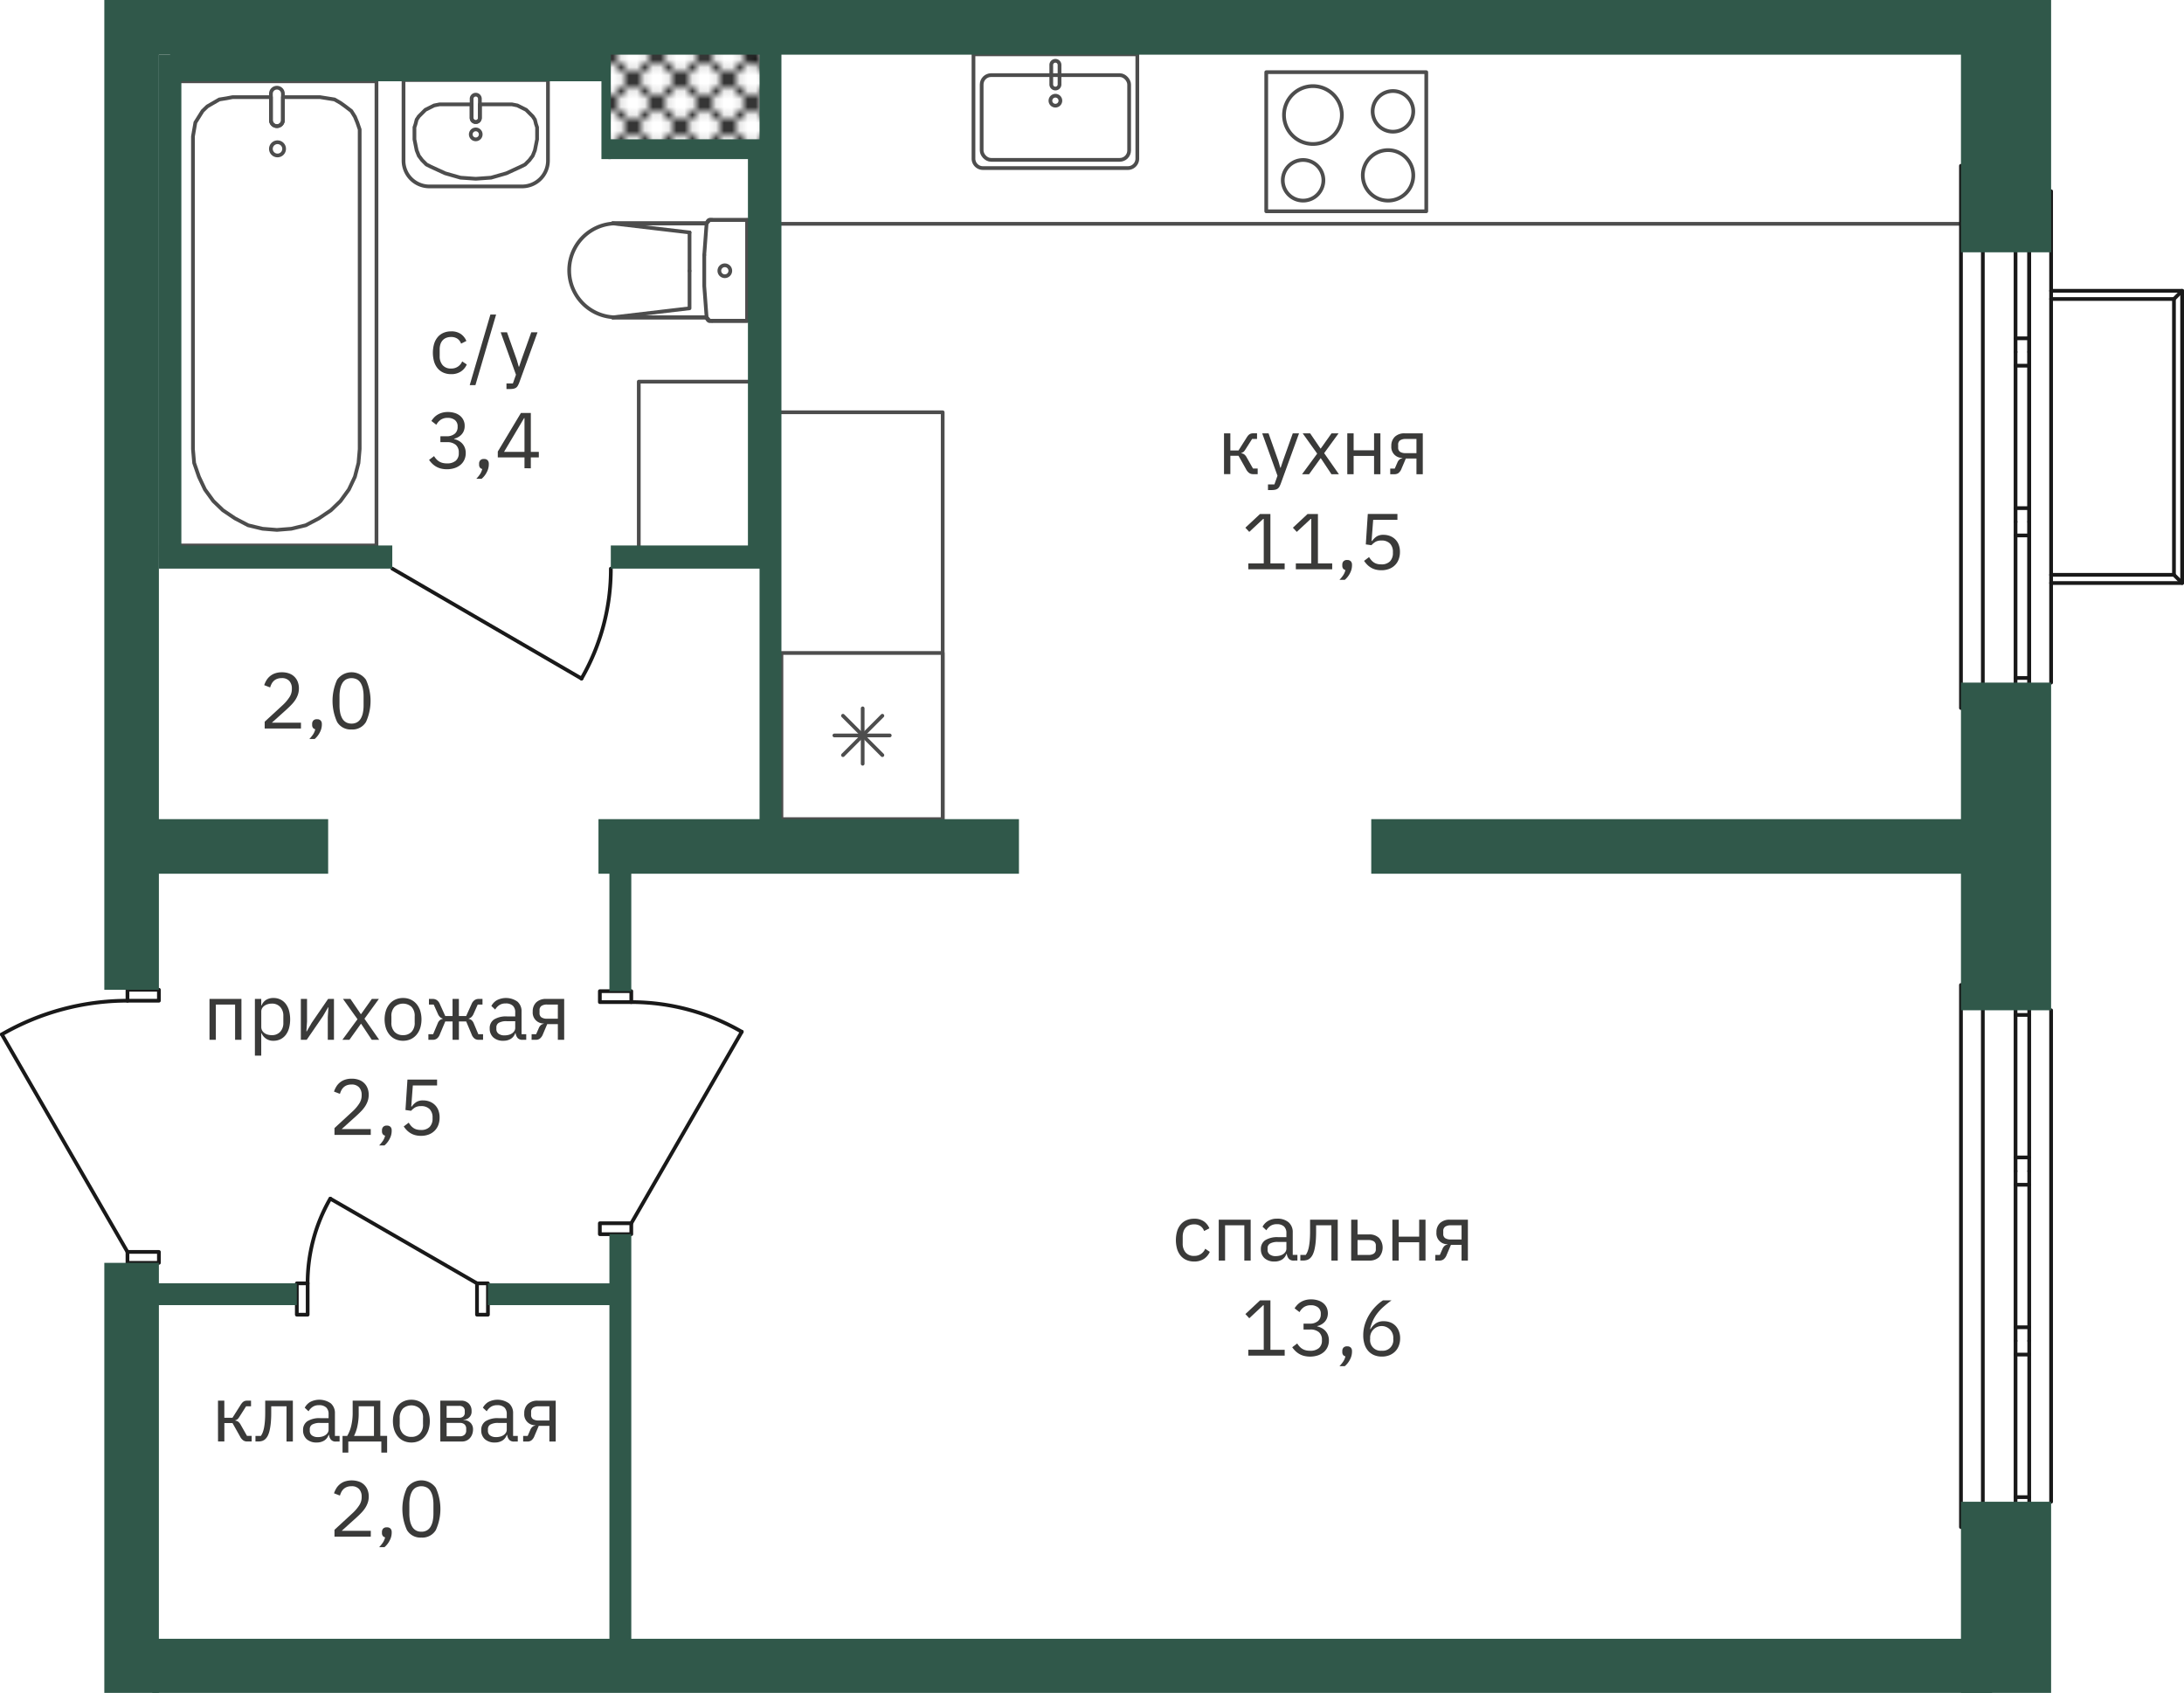 <svg xmlns="http://www.w3.org/2000/svg" xmlns:xlink="http://www.w3.org/1999/xlink" viewBox="0 0 275.676 213.688">
  <defs>
    <style>
      .cls-1, .cls-2, .cls-4, .cls-5 {
        fill: none;
      }

      .cls-2, .cls-5 {
        stroke: #191919;
      }

      .cls-2 {
        stroke-linecap: square;
        stroke-linejoin: bevel;
        stroke-width: 0.3px;
      }

      .cls-3 {
        fill: url(#SVGID_7);
      }

      .cls-4 {
        stroke: #4d4d4d;
      }

      .cls-4, .cls-5 {
        stroke-linecap: round;
        stroke-linejoin: round;
        stroke-width: 0.47px;
      }

      .cls-6 {
        fill: #30584a;
      }

      .cls-7 {
        fill: #3a3a39;
      }
    </style>
    <pattern id="SVGID_7" data-name="SVGID 7" x="-25.11" y="-41" width="72" height="72" patternUnits="userSpaceOnUse" viewBox="0 0 72 72">
      <rect class="cls-1" width="72" height="72"/>
      <rect class="cls-1" width="72" height="72"/>
      <rect class="cls-1" width="72" height="72"/>
      <line class="cls-2" x1="72" y1="144" x2="144" y2="72"/>
      <line class="cls-2" x1="144" y1="144" x2="72" y2="72"/>
      <line class="cls-2" x1="72" y1="144" x2="144" y2="72"/>
      <line class="cls-2" x1="144" y1="144" x2="72" y2="72"/>
      <line class="cls-2" y1="144" x2="72" y2="72"/>
      <line class="cls-2" x1="72" y1="144" y2="72"/>
      <line class="cls-2" x1="72" y1="144" x2="144" y2="72"/>
      <line class="cls-2" x1="144" y1="144" x2="72" y2="72"/>
      <line class="cls-2" y1="144" x2="72" y2="72"/>
      <line class="cls-2" x1="72" y1="144" y2="72"/>
      <line class="cls-2" x1="-72" y1="144" y2="72"/>
      <line class="cls-2" y1="144" x2="-72" y2="72"/>
      <line class="cls-2" y1="144" x2="72" y2="72"/>
      <line class="cls-2" x1="72" y1="144" y2="72"/>
      <line class="cls-2" x1="-72" y1="144" y2="72"/>
      <line class="cls-2" y1="144" x2="-72" y2="72"/>
      <line class="cls-2" x1="-72" y1="144" y2="72"/>
      <line class="cls-2" y1="144" x2="-72" y2="72"/>
      <line class="cls-2" x1="72" y1="72" x2="144"/>
      <line class="cls-2" x1="144" y1="72" x2="72"/>
      <line class="cls-2" x1="72" y1="144" x2="144" y2="72"/>
      <line class="cls-2" x1="144" y1="144" x2="72" y2="72"/>
      <line class="cls-2" x1="72" y1="72" x2="144"/>
      <line class="cls-2" x1="144" y1="72" x2="72"/>
      <line class="cls-2" x1="138" y1="72" x2="69" y2="3"/>
      <line class="cls-2" x1="132" y1="72" x2="68.99" y2="8.99"/>
      <line class="cls-2" x1="126" y1="72" x2="68.99" y2="14.99"/>
      <line class="cls-2" x1="120" y1="72" x2="68.99" y2="20.99"/>
      <line class="cls-2" x1="114" y1="72" x2="68.98" y2="26.98"/>
      <line class="cls-2" x1="108" y1="72" x2="68.98" y2="32.98"/>
      <line class="cls-2" x1="102" y1="72" x2="68.98" y2="38.98"/>
      <line class="cls-2" x1="96" y1="72" x2="68.97" y2="44.97"/>
      <line class="cls-2" x1="90" y1="72" x2="68.97" y2="50.97"/>
      <line class="cls-2" x1="84" y1="72" x2="68.97" y2="56.96"/>
      <line class="cls-2" x1="78" y1="72" x2="68.96" y2="62.96"/>
      <line class="cls-2" x1="72" y1="72" x2="68.96" y2="68.96"/>
      <line class="cls-2" y1="72" x2="72"/>
      <line class="cls-2" x1="6" y1="72" x2="75" y2="3"/>
      <line class="cls-2" x1="12" y1="72" x2="75" y2="8.99"/>
      <line class="cls-2" x1="18" y1="72" x2="75.01" y2="14.99"/>
      <line class="cls-2" x1="24" y1="72" x2="75.01" y2="20.99"/>
      <line class="cls-2" x1="30" y1="72" x2="75.02" y2="26.98"/>
      <line class="cls-2" x1="36" y1="72" x2="75.02" y2="32.98"/>
      <line class="cls-2" x1="42" y1="72" x2="75.02" y2="38.98"/>
      <line class="cls-2" x1="48" y1="72" x2="75.03" y2="44.97"/>
      <line class="cls-2" x1="54" y1="72" x2="75.03" y2="50.97"/>
      <line class="cls-2" x1="60" y1="72" x2="75.03" y2="56.96"/>
      <line class="cls-2" x1="66" y1="72" x2="75.04" y2="62.96"/>
      <line class="cls-2" x1="72" y1="72" x2="75.04" y2="68.96"/>
      <line class="cls-2" x1="72" y1="72"/>
      <line class="cls-2" x1="72" y1="144" x2="144" y2="72"/>
      <line class="cls-2" x1="69" y1="141" x2="138" y2="72"/>
      <line class="cls-2" x1="68.99" y1="135.01" x2="132" y2="72"/>
      <line class="cls-2" x1="68.99" y1="129.01" x2="126" y2="72"/>
      <line class="cls-2" x1="68.99" y1="123.01" x2="120" y2="72"/>
      <line class="cls-2" x1="68.98" y1="117.02" x2="114" y2="72"/>
      <line class="cls-2" x1="68.98" y1="111.02" x2="108" y2="72"/>
      <line class="cls-2" x1="68.98" y1="105.03" x2="102" y2="72"/>
      <line class="cls-2" x1="68.97" y1="99.03" x2="96" y2="72"/>
      <line class="cls-2" x1="68.97" y1="93.03" x2="90" y2="72"/>
      <line class="cls-2" x1="68.97" y1="87.04" x2="84" y2="72"/>
      <line class="cls-2" x1="68.96" y1="81.04" x2="78" y2="72"/>
      <line class="cls-2" x1="68.96" y1="75.04" x2="72" y2="72"/>
      <line class="cls-2" x1="144" y1="144" x2="72" y2="72"/>
      <line class="cls-2" y1="144" x2="72" y2="72"/>
      <line class="cls-2" x1="72" y1="144" y2="72"/>
      <line class="cls-2" x1="75" y1="141" x2="6" y2="72"/>
      <line class="cls-2" x1="75" y1="135.01" x2="12" y2="72"/>
      <line class="cls-2" x1="75.01" y1="129.01" x2="18" y2="72"/>
      <line class="cls-2" x1="75.01" y1="123.01" x2="24" y2="72"/>
      <line class="cls-2" x1="75.02" y1="117.02" x2="30" y2="72"/>
      <line class="cls-2" x1="75.02" y1="111.02" x2="36" y2="72"/>
      <line class="cls-2" x1="75.02" y1="105.03" x2="42" y2="72"/>
      <line class="cls-2" x1="75.03" y1="99.03" x2="48" y2="72"/>
      <line class="cls-2" x1="75.03" y1="93.03" x2="54" y2="72"/>
      <line class="cls-2" x1="75.03" y1="87.04" x2="60" y2="72"/>
      <line class="cls-2" x1="75.04" y1="81.04" x2="66" y2="72"/>
      <line class="cls-2" x1="75.04" y1="75.04" x2="72" y2="72"/>
      <line class="cls-2" x1="72" y1="72" x2="144"/>
      <line class="cls-2" x1="144" y1="72" x2="72"/>
      <line class="cls-2" x1="138" y1="72" x2="69" y2="3"/>
      <line class="cls-2" x1="132" y1="72" x2="68.99" y2="8.99"/>
      <line class="cls-2" x1="126" y1="72" x2="68.99" y2="14.99"/>
      <line class="cls-2" x1="120" y1="72" x2="68.99" y2="20.99"/>
      <line class="cls-2" x1="114" y1="72" x2="68.98" y2="26.98"/>
      <line class="cls-2" x1="108" y1="72" x2="68.98" y2="32.98"/>
      <line class="cls-2" x1="102" y1="72" x2="68.98" y2="38.98"/>
      <line class="cls-2" x1="96" y1="72" x2="68.97" y2="44.97"/>
      <line class="cls-2" x1="90" y1="72" x2="68.97" y2="50.97"/>
      <line class="cls-2" x1="84" y1="72" x2="68.97" y2="56.96"/>
      <line class="cls-2" x1="78" y1="72" x2="68.96" y2="62.96"/>
      <line class="cls-2" x1="72" y1="72" x2="68.96" y2="68.96"/>
      <line class="cls-2" y1="72" x2="72"/>
      <line class="cls-2" x1="6" y1="72" x2="75" y2="3"/>
      <line class="cls-2" x1="12" y1="72" x2="75" y2="8.99"/>
      <line class="cls-2" x1="18" y1="72" x2="75.01" y2="14.99"/>
      <line class="cls-2" x1="24" y1="72" x2="75.01" y2="20.99"/>
      <line class="cls-2" x1="30" y1="72" x2="75.02" y2="26.98"/>
      <line class="cls-2" x1="36" y1="72" x2="75.02" y2="32.98"/>
      <line class="cls-2" x1="42" y1="72" x2="75.02" y2="38.98"/>
      <line class="cls-2" x1="48" y1="72" x2="75.03" y2="44.97"/>
      <line class="cls-2" x1="54" y1="72" x2="75.03" y2="50.97"/>
      <line class="cls-2" x1="60" y1="72" x2="75.03" y2="56.96"/>
      <line class="cls-2" x1="66" y1="72" x2="75.04" y2="62.96"/>
      <line class="cls-2" x1="72" y1="72" x2="75.04" y2="68.96"/>
      <line class="cls-2" x1="72" y1="72"/>
      <line class="cls-2" x1="66" y1="72" x2="-3" y2="3"/>
      <line class="cls-2" x1="60" y1="72" x2="-3.01" y2="8.99"/>
      <line class="cls-2" x1="54" y1="72" x2="-3.01" y2="14.99"/>
      <line class="cls-2" x1="48" y1="72" x2="-3.01" y2="20.99"/>
      <line class="cls-2" x1="42" y1="72" x2="-3.02" y2="26.98"/>
      <line class="cls-2" x1="36" y1="72" x2="-3.02" y2="32.98"/>
      <line class="cls-2" x1="30" y1="72" x2="-3.02" y2="38.98"/>
      <line class="cls-2" x1="24" y1="72" x2="-3.03" y2="44.97"/>
      <line class="cls-2" x1="18" y1="72" x2="-3.03" y2="50.97"/>
      <line class="cls-2" x1="12" y1="72" x2="-3.03" y2="56.96"/>
      <line class="cls-2" x1="6" y1="72" x2="-3.04" y2="62.96"/>
      <line class="cls-2" y1="72" x2="-3.04" y2="68.96"/>
      <line class="cls-2" x1="-72" y1="72"/>
      <line class="cls-2" x1="-66" y1="72" x2="3" y2="3"/>
      <line class="cls-2" x1="-60" y1="72" x2="3.01" y2="8.99"/>
      <line class="cls-2" x1="-54" y1="72" x2="3.01" y2="14.99"/>
      <line class="cls-2" x1="-48" y1="72" x2="3.01" y2="20.99"/>
      <line class="cls-2" x1="-42" y1="72" x2="3.02" y2="26.98"/>
      <line class="cls-2" x1="-36" y1="72" x2="3.02" y2="32.98"/>
      <line class="cls-2" x1="-30" y1="72" x2="3.02" y2="38.98"/>
      <line class="cls-2" x1="-24" y1="72" x2="3.03" y2="44.97"/>
      <line class="cls-2" x1="-18" y1="72" x2="3.03" y2="50.97"/>
      <line class="cls-2" x1="-12" y1="72" x2="3.03" y2="56.96"/>
      <line class="cls-2" x1="-6" y1="72" x2="3.04" y2="62.96"/>
      <line class="cls-2" y1="72" x2="3.04" y2="68.96"/>
      <line class="cls-2" y1="72" x2="-72"/>
      <line class="cls-2" x1="72" y1="144" x2="144" y2="72"/>
      <line class="cls-2" x1="69" y1="141" x2="138" y2="72"/>
      <line class="cls-2" x1="68.99" y1="135.01" x2="132" y2="72"/>
      <line class="cls-2" x1="68.99" y1="129.01" x2="126" y2="72"/>
      <line class="cls-2" x1="68.99" y1="123.01" x2="120" y2="72"/>
      <line class="cls-2" x1="68.98" y1="117.02" x2="114" y2="72"/>
      <line class="cls-2" x1="68.98" y1="111.02" x2="108" y2="72"/>
      <line class="cls-2" x1="68.98" y1="105.03" x2="102" y2="72"/>
      <line class="cls-2" x1="68.97" y1="99.03" x2="96" y2="72"/>
      <line class="cls-2" x1="68.97" y1="93.03" x2="90" y2="72"/>
      <line class="cls-2" x1="68.97" y1="87.04" x2="84" y2="72"/>
      <line class="cls-2" x1="68.96" y1="81.04" x2="78" y2="72"/>
      <line class="cls-2" x1="68.96" y1="75.04" x2="72" y2="72"/>
      <line class="cls-2" x1="144" y1="144" x2="72" y2="72"/>
      <line class="cls-2" y1="144" x2="72" y2="72"/>
      <line class="cls-2" x1="-3" y1="141" x2="66" y2="72"/>
      <line class="cls-2" x1="-3.01" y1="135.01" x2="60" y2="72"/>
      <line class="cls-2" x1="-3.01" y1="129.01" x2="54" y2="72"/>
      <line class="cls-2" x1="-3.01" y1="123.01" x2="48" y2="72"/>
      <line class="cls-2" x1="-3.02" y1="117.02" x2="42" y2="72"/>
      <line class="cls-2" x1="-3.02" y1="111.02" x2="36" y2="72"/>
      <line class="cls-2" x1="-3.02" y1="105.03" x2="30" y2="72"/>
      <line class="cls-2" x1="-3.03" y1="99.03" x2="24" y2="72"/>
      <line class="cls-2" x1="-3.03" y1="93.03" x2="18" y2="72"/>
      <line class="cls-2" x1="-3.03" y1="87.04" x2="12" y2="72"/>
      <line class="cls-2" x1="-3.04" y1="81.04" x2="6" y2="72"/>
      <line class="cls-2" x1="-3.04" y1="75.04" y2="72"/>
      <line class="cls-2" x1="72" y1="144" y2="72"/>
      <line class="cls-2" x1="75" y1="141" x2="6" y2="72"/>
      <line class="cls-2" x1="75" y1="135.01" x2="12" y2="72"/>
      <line class="cls-2" x1="75.01" y1="129.01" x2="18" y2="72"/>
      <line class="cls-2" x1="75.01" y1="123.01" x2="24" y2="72"/>
      <line class="cls-2" x1="75.02" y1="117.02" x2="30" y2="72"/>
      <line class="cls-2" x1="75.02" y1="111.02" x2="36" y2="72"/>
      <line class="cls-2" x1="75.02" y1="105.03" x2="42" y2="72"/>
      <line class="cls-2" x1="75.03" y1="99.03" x2="48" y2="72"/>
      <line class="cls-2" x1="75.03" y1="93.03" x2="54" y2="72"/>
      <line class="cls-2" x1="75.03" y1="87.04" x2="60" y2="72"/>
      <line class="cls-2" x1="75.04" y1="81.04" x2="66" y2="72"/>
      <line class="cls-2" x1="75.04" y1="75.04" x2="72" y2="72"/>
      <line class="cls-2" x1="-72" y1="144" y2="72"/>
      <line class="cls-2" y1="144" x2="-72" y2="72"/>
      <line class="cls-2" x1="3" y1="141" x2="-66" y2="72"/>
      <line class="cls-2" x1="3.01" y1="135.01" x2="-60" y2="72"/>
      <line class="cls-2" x1="3.01" y1="129.01" x2="-54" y2="72"/>
      <line class="cls-2" x1="3.01" y1="123.01" x2="-48" y2="72"/>
      <line class="cls-2" x1="3.02" y1="117.02" x2="-42" y2="72"/>
      <line class="cls-2" x1="3.02" y1="111.02" x2="-36" y2="72"/>
      <line class="cls-2" x1="3.02" y1="105.03" x2="-30" y2="72"/>
      <line class="cls-2" x1="3.03" y1="99.03" x2="-24" y2="72"/>
      <line class="cls-2" x1="3.03" y1="93.03" x2="-18" y2="72"/>
      <line class="cls-2" x1="3.03" y1="87.04" x2="-12" y2="72"/>
      <line class="cls-2" x1="3.04" y1="81.04" x2="-6" y2="72"/>
      <line class="cls-2" x1="3.04" y1="75.04" y2="72"/>
      <line class="cls-2" y1="72" x2="72"/>
      <line class="cls-2" x1="72" y1="72"/>
      <line class="cls-2" x1="66" y1="72" x2="-3" y2="3"/>
      <line class="cls-2" x1="60" y1="72" x2="-3.01" y2="8.99"/>
      <line class="cls-2" x1="54" y1="72" x2="-3.01" y2="14.99"/>
      <line class="cls-2" x1="48" y1="72" x2="-3.01" y2="20.99"/>
      <line class="cls-2" x1="42" y1="72" x2="-3.02" y2="26.98"/>
      <line class="cls-2" x1="36" y1="72" x2="-3.02" y2="32.98"/>
      <line class="cls-2" x1="30" y1="72" x2="-3.02" y2="38.98"/>
      <line class="cls-2" x1="24" y1="72" x2="-3.03" y2="44.97"/>
      <line class="cls-2" x1="18" y1="72" x2="-3.03" y2="50.97"/>
      <line class="cls-2" x1="12" y1="72" x2="-3.03" y2="56.96"/>
      <line class="cls-2" x1="6" y1="72" x2="-3.04" y2="62.96"/>
      <line class="cls-2" y1="72" x2="-3.04" y2="68.96"/>
      <line class="cls-2" x1="-72" y1="72"/>
      <line class="cls-2" x1="-66" y1="72" x2="3" y2="3"/>
      <line class="cls-2" x1="-60" y1="72" x2="3.01" y2="8.99"/>
      <line class="cls-2" x1="-54" y1="72" x2="3.01" y2="14.99"/>
      <line class="cls-2" x1="-48" y1="72" x2="3.01" y2="20.99"/>
      <line class="cls-2" x1="-42" y1="72" x2="3.02" y2="26.98"/>
      <line class="cls-2" x1="-36" y1="72" x2="3.02" y2="32.98"/>
      <line class="cls-2" x1="-30" y1="72" x2="3.02" y2="38.98"/>
      <line class="cls-2" x1="-24" y1="72" x2="3.03" y2="44.97"/>
      <line class="cls-2" x1="-18" y1="72" x2="3.03" y2="50.97"/>
      <line class="cls-2" x1="-12" y1="72" x2="3.03" y2="56.96"/>
      <line class="cls-2" x1="-6" y1="72" x2="3.04" y2="62.96"/>
      <line class="cls-2" y1="72" x2="3.04" y2="68.96"/>
      <line class="cls-2" y1="72" x2="-72"/>
      <line class="cls-2" y1="144" x2="72" y2="72"/>
      <line class="cls-2" x1="-3" y1="141" x2="66" y2="72"/>
      <line class="cls-2" x1="-3.01" y1="135.01" x2="60" y2="72"/>
      <line class="cls-2" x1="-3.01" y1="129.01" x2="54" y2="72"/>
      <line class="cls-2" x1="-3.01" y1="123.01" x2="48" y2="72"/>
      <line class="cls-2" x1="-3.02" y1="117.02" x2="42" y2="72"/>
      <line class="cls-2" x1="-3.02" y1="111.02" x2="36" y2="72"/>
      <line class="cls-2" x1="-3.02" y1="105.03" x2="30" y2="72"/>
      <line class="cls-2" x1="-3.03" y1="99.03" x2="24" y2="72"/>
      <line class="cls-2" x1="-3.03" y1="93.03" x2="18" y2="72"/>
      <line class="cls-2" x1="-3.03" y1="87.04" x2="12" y2="72"/>
      <line class="cls-2" x1="-3.04" y1="81.04" x2="6" y2="72"/>
      <line class="cls-2" x1="-3.04" y1="75.04" y2="72"/>
      <line class="cls-2" x1="72" y1="144" y2="72"/>
      <line class="cls-2" x1="-72" y1="144" y2="72"/>
      <line class="cls-2" y1="144" x2="-72" y2="72"/>
      <line class="cls-2" x1="3" y1="141" x2="-66" y2="72"/>
      <line class="cls-2" x1="3.01" y1="135.01" x2="-60" y2="72"/>
      <line class="cls-2" x1="3.01" y1="129.01" x2="-54" y2="72"/>
      <line class="cls-2" x1="3.01" y1="123.01" x2="-48" y2="72"/>
      <line class="cls-2" x1="3.02" y1="117.02" x2="-42" y2="72"/>
      <line class="cls-2" x1="3.02" y1="111.02" x2="-36" y2="72"/>
      <line class="cls-2" x1="3.02" y1="105.03" x2="-30" y2="72"/>
      <line class="cls-2" x1="3.03" y1="99.03" x2="-24" y2="72"/>
      <line class="cls-2" x1="3.03" y1="93.03" x2="-18" y2="72"/>
      <line class="cls-2" x1="3.03" y1="87.04" x2="-12" y2="72"/>
      <line class="cls-2" x1="3.04" y1="81.04" x2="-6" y2="72"/>
      <line class="cls-2" x1="3.04" y1="75.04" y2="72"/>
      <line class="cls-2" x1="-72" y1="72"/>
      <line class="cls-2" y1="72" x2="-72"/>
      <line class="cls-2" x1="-72" y1="144" y2="72"/>
      <line class="cls-2" y1="144" x2="-72" y2="72"/>
      <line class="cls-2" x1="72" x2="144" y2="-72"/>
      <line class="cls-2" x1="144" x2="72" y2="-72"/>
      <line class="cls-2" x1="72" y1="72" x2="144"/>
      <line class="cls-2" x1="144" y1="72" x2="72"/>
      <line class="cls-2" x1="72" y1="144" x2="144" y2="72"/>
      <line class="cls-2" x1="144" y1="144" x2="72" y2="72"/>
      <line class="cls-2" x1="72" x2="144" y2="-72"/>
      <line class="cls-2" x1="144" x2="72" y2="-72"/>
      <line class="cls-2" x1="138" x2="69" y2="-69"/>
      <line class="cls-2" x1="132" x2="68.99" y2="-63.01"/>
      <line class="cls-2" x1="126" x2="68.99" y2="-57.01"/>
      <line class="cls-2" x1="120" x2="68.99" y2="-51.01"/>
      <line class="cls-2" x1="114" x2="68.98" y2="-45.02"/>
      <line class="cls-2" x1="108" x2="68.98" y2="-39.02"/>
      <line class="cls-2" x1="102" x2="68.98" y2="-33.02"/>
      <line class="cls-2" x1="96" x2="68.97" y2="-27.03"/>
      <line class="cls-2" x1="90" x2="68.97" y2="-21.03"/>
      <line class="cls-2" x1="84" x2="68.97" y2="-15.04"/>
      <line class="cls-2" x1="78" x2="68.96" y2="-9.04"/>
      <line class="cls-2" x1="72" x2="68.96" y2="-3.04"/>
      <line class="cls-2" x2="72" y2="-72"/>
      <line class="cls-2" x1="6" x2="75" y2="-69"/>
      <line class="cls-2" x1="12" x2="75" y2="-63.01"/>
      <line class="cls-2" x1="18" x2="75.01" y2="-57.01"/>
      <line class="cls-2" x1="24" x2="75.01" y2="-51.01"/>
      <line class="cls-2" x1="30" x2="75.02" y2="-45.02"/>
      <line class="cls-2" x1="36" x2="75.02" y2="-39.02"/>
      <line class="cls-2" x1="42" x2="75.02" y2="-33.02"/>
      <line class="cls-2" x1="48" x2="75.03" y2="-27.03"/>
      <line class="cls-2" x1="54" x2="75.03" y2="-21.03"/>
      <line class="cls-2" x1="60" x2="75.03" y2="-15.04"/>
      <line class="cls-2" x1="66" x2="75.04" y2="-9.04"/>
      <line class="cls-2" x1="72" x2="75.04" y2="-3.04"/>
      <line class="cls-2" x1="72" y2="-72"/>
      <line class="cls-2" x1="72" y1="72" x2="144"/>
      <line class="cls-2" x1="69" y1="69" x2="138"/>
      <line class="cls-2" x1="68.99" y1="63.01" x2="132"/>
      <line class="cls-2" x1="68.99" y1="57.01" x2="126"/>
      <line class="cls-2" x1="68.99" y1="51.01" x2="120"/>
      <line class="cls-2" x1="68.98" y1="45.02" x2="114"/>
      <line class="cls-2" x1="68.98" y1="39.02" x2="108"/>
      <line class="cls-2" x1="68.98" y1="33.03" x2="102"/>
      <line class="cls-2" x1="68.97" y1="27.03" x2="96"/>
      <line class="cls-2" x1="68.97" y1="21.03" x2="90"/>
      <line class="cls-2" x1="68.97" y1="15.04" x2="84"/>
      <line class="cls-2" x1="68.96" y1="9.04" x2="78"/>
      <line class="cls-2" x1="68.96" y1="3.04" x2="72"/>
      <line class="cls-2" x1="144" y1="72" x2="72"/>
      <line class="cls-2" x1="138" y1="72" x2="69" y2="3"/>
      <line class="cls-2" x1="132" y1="72" x2="68.99" y2="8.99"/>
      <line class="cls-2" x1="126" y1="72" x2="68.99" y2="14.99"/>
      <line class="cls-2" x1="120" y1="72" x2="68.99" y2="20.99"/>
      <line class="cls-2" x1="114" y1="72" x2="68.98" y2="26.98"/>
      <line class="cls-2" x1="108" y1="72" x2="68.98" y2="32.98"/>
      <line class="cls-2" x1="102" y1="72" x2="68.98" y2="38.98"/>
      <line class="cls-2" x1="96" y1="72" x2="68.97" y2="44.97"/>
      <line class="cls-2" x1="90" y1="72" x2="68.97" y2="50.97"/>
      <line class="cls-2" x1="84" y1="72" x2="68.97" y2="56.96"/>
      <line class="cls-2" x1="78" y1="72" x2="68.96" y2="62.96"/>
      <line class="cls-2" x1="72" y1="72" x2="68.96" y2="68.96"/>
      <line class="cls-2" y1="72" x2="72"/>
      <line class="cls-2" x1="6" y1="72" x2="75" y2="3"/>
      <line class="cls-2" x1="12" y1="72" x2="75" y2="8.99"/>
      <line class="cls-2" x1="18" y1="72" x2="75.01" y2="14.99"/>
      <line class="cls-2" x1="24" y1="72" x2="75.01" y2="20.99"/>
      <line class="cls-2" x1="30" y1="72" x2="75.02" y2="26.98"/>
      <line class="cls-2" x1="36" y1="72" x2="75.02" y2="32.98"/>
      <line class="cls-2" x1="42" y1="72" x2="75.02" y2="38.98"/>
      <line class="cls-2" x1="48" y1="72" x2="75.03" y2="44.97"/>
      <line class="cls-2" x1="54" y1="72" x2="75.03" y2="50.97"/>
      <line class="cls-2" x1="60" y1="72" x2="75.03" y2="56.96"/>
      <line class="cls-2" x1="66" y1="72" x2="75.04" y2="62.96"/>
      <line class="cls-2" x1="72" y1="72" x2="75.04" y2="68.96"/>
      <line class="cls-2" x1="72" y1="72"/>
      <line class="cls-2" x1="75" y1="69" x2="6"/>
      <line class="cls-2" x1="75" y1="63.01" x2="12"/>
      <line class="cls-2" x1="75.01" y1="57.01" x2="18"/>
      <line class="cls-2" x1="75.01" y1="51.01" x2="24"/>
      <line class="cls-2" x1="75.02" y1="45.02" x2="30"/>
      <line class="cls-2" x1="75.02" y1="39.02" x2="36"/>
      <line class="cls-2" x1="75.02" y1="33.03" x2="42"/>
      <line class="cls-2" x1="75.03" y1="27.03" x2="48"/>
      <line class="cls-2" x1="75.03" y1="21.03" x2="54"/>
      <line class="cls-2" x1="75.03" y1="15.04" x2="60"/>
      <line class="cls-2" x1="75.04" y1="9.04" x2="66"/>
      <line class="cls-2" x1="75.04" y1="3.04" x2="72"/>
      <line class="cls-2" x1="72" y1="144" x2="144" y2="72"/>
      <line class="cls-2" x1="69" y1="141" x2="138" y2="72"/>
      <line class="cls-2" x1="68.99" y1="135.01" x2="132" y2="72"/>
      <line class="cls-2" x1="68.99" y1="129.01" x2="126" y2="72"/>
      <line class="cls-2" x1="68.99" y1="123.01" x2="120" y2="72"/>
      <line class="cls-2" x1="68.98" y1="117.02" x2="114" y2="72"/>
      <line class="cls-2" x1="68.98" y1="111.02" x2="108" y2="72"/>
      <line class="cls-2" x1="68.98" y1="105.03" x2="102" y2="72"/>
      <line class="cls-2" x1="68.97" y1="99.03" x2="96" y2="72"/>
      <line class="cls-2" x1="68.97" y1="93.03" x2="90" y2="72"/>
      <line class="cls-2" x1="68.97" y1="87.04" x2="84" y2="72"/>
      <line class="cls-2" x1="68.96" y1="81.04" x2="78" y2="72"/>
      <line class="cls-2" x1="68.96" y1="75.04" x2="72" y2="72"/>
      <line class="cls-2" x1="144" y1="144" x2="72" y2="72"/>
      <line class="cls-2" y1="144" x2="72" y2="72"/>
      <line class="cls-2" x1="72" y1="144" y2="72"/>
      <line class="cls-2" x1="75" y1="141" x2="6" y2="72"/>
      <line class="cls-2" x1="75" y1="135.01" x2="12" y2="72"/>
      <line class="cls-2" x1="75.01" y1="129.01" x2="18" y2="72"/>
      <line class="cls-2" x1="75.01" y1="123.01" x2="24" y2="72"/>
      <line class="cls-2" x1="75.02" y1="117.02" x2="30" y2="72"/>
      <line class="cls-2" x1="75.02" y1="111.02" x2="36" y2="72"/>
      <line class="cls-2" x1="75.02" y1="105.03" x2="42" y2="72"/>
      <line class="cls-2" x1="75.03" y1="99.03" x2="48" y2="72"/>
      <line class="cls-2" x1="75.03" y1="93.03" x2="54" y2="72"/>
      <line class="cls-2" x1="75.03" y1="87.04" x2="60" y2="72"/>
      <line class="cls-2" x1="75.04" y1="81.04" x2="66" y2="72"/>
      <line class="cls-2" x1="75.04" y1="75.04" x2="72" y2="72"/>
      <line class="cls-2" x1="72" x2="144" y2="-72"/>
      <line class="cls-2" x1="144" x2="72" y2="-72"/>
      <line class="cls-2" x1="138" x2="69" y2="-69"/>
      <line class="cls-2" x1="132" x2="68.99" y2="-63.01"/>
      <line class="cls-2" x1="126" x2="68.99" y2="-57.01"/>
      <line class="cls-2" x1="120" x2="68.99" y2="-51.01"/>
      <line class="cls-2" x1="114" x2="68.98" y2="-45.02"/>
      <line class="cls-2" x1="108" x2="68.98" y2="-39.02"/>
      <line class="cls-2" x1="102" x2="68.98" y2="-33.02"/>
      <line class="cls-2" x1="96" x2="68.97" y2="-27.03"/>
      <line class="cls-2" x1="90" x2="68.97" y2="-21.03"/>
      <line class="cls-2" x1="84" x2="68.97" y2="-15.04"/>
      <line class="cls-2" x1="78" x2="68.96" y2="-9.04"/>
      <line class="cls-2" x1="72" x2="68.96" y2="-3.04"/>
      <line class="cls-2" x2="72" y2="-72"/>
      <line class="cls-2" x1="6" x2="75" y2="-69"/>
      <line class="cls-2" x1="12" x2="75" y2="-63.01"/>
      <line class="cls-2" x1="18" x2="75.01" y2="-57.01"/>
      <line class="cls-2" x1="24" x2="75.01" y2="-51.01"/>
      <line class="cls-2" x1="30" x2="75.02" y2="-45.02"/>
      <line class="cls-2" x1="36" x2="75.02" y2="-39.02"/>
      <line class="cls-2" x1="42" x2="75.02" y2="-33.02"/>
      <line class="cls-2" x1="48" x2="75.03" y2="-27.03"/>
      <line class="cls-2" x1="54" x2="75.03" y2="-21.03"/>
      <line class="cls-2" x1="60" x2="75.03" y2="-15.04"/>
      <line class="cls-2" x1="66" x2="75.04" y2="-9.04"/>
      <line class="cls-2" x1="72" x2="75.04" y2="-3.04"/>
      <line class="cls-2" x1="72" y2="-72"/>
      <line class="cls-2" x1="66" x2="-3" y2="-69"/>
      <line class="cls-2" x1="60" x2="-3.01" y2="-63.01"/>
      <line class="cls-2" x1="54" x2="-3.01" y2="-57.01"/>
      <line class="cls-2" x1="48" x2="-3.01" y2="-51.01"/>
      <line class="cls-2" x1="42" x2="-3.02" y2="-45.02"/>
      <line class="cls-2" x1="36" x2="-3.02" y2="-39.02"/>
      <line class="cls-2" x1="30" x2="-3.02" y2="-33.02"/>
      <line class="cls-2" x1="24" x2="-3.03" y2="-27.03"/>
      <line class="cls-2" x1="18" x2="-3.03" y2="-21.03"/>
      <line class="cls-2" x1="12" x2="-3.03" y2="-15.04"/>
      <line class="cls-2" x1="6" x2="-3.04" y2="-9.04"/>
      <line class="cls-2" x2="-3.04" y2="-3.04"/>
      <line class="cls-2" x1="-72" y2="-72"/>
      <line class="cls-2" x1="-66" x2="3" y2="-69"/>
      <line class="cls-2" x1="-60" x2="3.01" y2="-63.01"/>
      <line class="cls-2" x1="-54" x2="3.01" y2="-57.01"/>
      <line class="cls-2" x1="-48" x2="3.01" y2="-51.01"/>
      <line class="cls-2" x1="-42" x2="3.02" y2="-45.02"/>
      <line class="cls-2" x1="-36" x2="3.02" y2="-39.02"/>
      <line class="cls-2" x1="-30" x2="3.02" y2="-33.02"/>
      <line class="cls-2" x1="-24" x2="3.03" y2="-27.03"/>
      <line class="cls-2" x1="-18" x2="3.03" y2="-21.03"/>
      <line class="cls-2" x1="-12" x2="3.03" y2="-15.04"/>
      <line class="cls-2" x1="-6" x2="3.04" y2="-9.04"/>
      <line class="cls-2" x2="3.04" y2="-3.04"/>
      <line class="cls-2" x2="-72" y2="-72"/>
      <line class="cls-2" x1="72" y1="72" x2="144"/>
      <line class="cls-2" x1="69" y1="69" x2="138"/>
      <line class="cls-2" x1="68.99" y1="63.01" x2="132"/>
      <line class="cls-2" x1="68.99" y1="57.01" x2="126"/>
      <line class="cls-2" x1="68.99" y1="51.01" x2="120"/>
      <line class="cls-2" x1="68.98" y1="45.02" x2="114"/>
      <line class="cls-2" x1="68.98" y1="39.02" x2="108"/>
      <line class="cls-2" x1="68.98" y1="33.03" x2="102"/>
      <line class="cls-2" x1="68.97" y1="27.03" x2="96"/>
      <line class="cls-2" x1="68.97" y1="21.03" x2="90"/>
      <line class="cls-2" x1="68.97" y1="15.04" x2="84"/>
      <line class="cls-2" x1="68.96" y1="9.04" x2="78"/>
      <line class="cls-2" x1="68.96" y1="3.04" x2="72"/>
      <line class="cls-2" x1="144" y1="72" x2="72"/>
      <line class="cls-2" x1="138" y1="72" x2="69" y2="3"/>
      <line class="cls-2" x1="132" y1="72" x2="68.99" y2="8.99"/>
      <line class="cls-2" x1="126" y1="72" x2="68.99" y2="14.99"/>
      <line class="cls-2" x1="120" y1="72" x2="68.99" y2="20.99"/>
      <line class="cls-2" x1="114" y1="72" x2="68.98" y2="26.98"/>
      <line class="cls-2" x1="108" y1="72" x2="68.98" y2="32.98"/>
      <line class="cls-2" x1="102" y1="72" x2="68.98" y2="38.98"/>
      <line class="cls-2" x1="96" y1="72" x2="68.97" y2="44.97"/>
      <line class="cls-2" x1="90" y1="72" x2="68.97" y2="50.97"/>
      <line class="cls-2" x1="84" y1="72" x2="68.97" y2="56.96"/>
      <line class="cls-2" x1="78" y1="72" x2="68.96" y2="62.96"/>
      <line class="cls-2" x1="72" y1="72" x2="68.96" y2="68.96"/>
      <line class="cls-2" y1="72" x2="72"/>
      <line class="cls-2" x1="-3" y1="69" x2="66"/>
      <line class="cls-2" x1="-3.01" y1="63.01" x2="60"/>
      <line class="cls-2" x1="-3.01" y1="57.01" x2="54"/>
      <line class="cls-2" x1="-3.01" y1="51.01" x2="48"/>
      <line class="cls-2" x1="-3.02" y1="45.02" x2="42"/>
      <line class="cls-2" x1="-3.02" y1="39.02" x2="36"/>
      <line class="cls-2" x1="-3.02" y1="33.03" x2="30"/>
      <line class="cls-2" x1="-3.03" y1="27.03" x2="24"/>
      <line class="cls-2" x1="-3.03" y1="21.03" x2="18"/>
      <line class="cls-2" x1="-3.03" y1="15.04" x2="12"/>
      <line class="cls-2" x1="-3.04" y1="9.04" x2="6"/>
      <line class="cls-2" x1="-3.04" y1="3.04"/>
      <line class="cls-2" x1="6" y1="72" x2="75" y2="3"/>
      <line class="cls-2" x1="12" y1="72" x2="75" y2="8.99"/>
      <line class="cls-2" x1="18" y1="72" x2="75.01" y2="14.99"/>
      <line class="cls-2" x1="24" y1="72" x2="75.01" y2="20.99"/>
      <line class="cls-2" x1="30" y1="72" x2="75.02" y2="26.98"/>
      <line class="cls-2" x1="36" y1="72" x2="75.02" y2="32.98"/>
      <line class="cls-2" x1="42" y1="72" x2="75.02" y2="38.98"/>
      <line class="cls-2" x1="48" y1="72" x2="75.03" y2="44.97"/>
      <line class="cls-2" x1="54" y1="72" x2="75.03" y2="50.97"/>
      <line class="cls-2" x1="60" y1="72" x2="75.03" y2="56.96"/>
      <line class="cls-2" x1="66" y1="72" x2="75.04" y2="62.96"/>
      <line class="cls-2" x1="72" y1="72" x2="75.04" y2="68.96"/>
      <line class="cls-2" x1="72" y1="72"/>
      <line class="cls-2" x1="66" y1="72" x2="-3" y2="3"/>
      <line class="cls-2" x1="60" y1="72" x2="-3.01" y2="8.99"/>
      <line class="cls-2" x1="54" y1="72" x2="-3.01" y2="14.99"/>
      <line class="cls-2" x1="48" y1="72" x2="-3.01" y2="20.99"/>
      <line class="cls-2" x1="42" y1="72" x2="-3.02" y2="26.98"/>
      <line class="cls-2" x1="36" y1="72" x2="-3.02" y2="32.98"/>
      <line class="cls-2" x1="30" y1="72" x2="-3.02" y2="38.98"/>
      <line class="cls-2" x1="24" y1="72" x2="-3.03" y2="44.97"/>
      <line class="cls-2" x1="18" y1="72" x2="-3.03" y2="50.97"/>
      <line class="cls-2" x1="12" y1="72" x2="-3.03" y2="56.96"/>
      <line class="cls-2" x1="6" y1="72" x2="-3.04" y2="62.96"/>
      <line class="cls-2" y1="72" x2="-3.04" y2="68.96"/>
      <line class="cls-2" x1="75" y1="69" x2="6"/>
      <line class="cls-2" x1="75" y1="63.01" x2="12"/>
      <line class="cls-2" x1="75.01" y1="57.01" x2="18"/>
      <line class="cls-2" x1="75.01" y1="51.01" x2="24"/>
      <line class="cls-2" x1="75.02" y1="45.02" x2="30"/>
      <line class="cls-2" x1="75.02" y1="39.02" x2="36"/>
      <line class="cls-2" x1="75.02" y1="33.03" x2="42"/>
      <line class="cls-2" x1="75.03" y1="27.03" x2="48"/>
      <line class="cls-2" x1="75.03" y1="21.03" x2="54"/>
      <line class="cls-2" x1="75.03" y1="15.04" x2="60"/>
      <line class="cls-2" x1="75.04" y1="9.04" x2="66"/>
      <line class="cls-2" x1="75.04" y1="3.04" x2="72"/>
      <line class="cls-2" x1="-72" y1="72"/>
      <line class="cls-2" x1="-66" y1="72" x2="3" y2="3"/>
      <line class="cls-2" x1="-60" y1="72" x2="3.01" y2="8.99"/>
      <line class="cls-2" x1="-54" y1="72" x2="3.01" y2="14.99"/>
      <line class="cls-2" x1="-48" y1="72" x2="3.01" y2="20.99"/>
      <line class="cls-2" x1="-42" y1="72" x2="3.02" y2="26.98"/>
      <line class="cls-2" x1="-36" y1="72" x2="3.02" y2="32.98"/>
      <line class="cls-2" x1="-30" y1="72" x2="3.02" y2="38.98"/>
      <line class="cls-2" x1="-24" y1="72" x2="3.03" y2="44.97"/>
      <line class="cls-2" x1="-18" y1="72" x2="3.03" y2="50.97"/>
      <line class="cls-2" x1="-12" y1="72" x2="3.03" y2="56.96"/>
      <line class="cls-2" x1="-6" y1="72" x2="3.04" y2="62.96"/>
      <line class="cls-2" y1="72" x2="3.04" y2="68.96"/>
      <line class="cls-2" y1="72" x2="-72"/>
      <line class="cls-2" x1="3" y1="69" x2="-66"/>
      <line class="cls-2" x1="3.01" y1="63.01" x2="-60"/>
      <line class="cls-2" x1="3.01" y1="57.01" x2="-54"/>
      <line class="cls-2" x1="3.01" y1="51.01" x2="-48"/>
      <line class="cls-2" x1="3.02" y1="45.02" x2="-42"/>
      <line class="cls-2" x1="3.02" y1="39.02" x2="-36"/>
      <line class="cls-2" x1="3.02" y1="33.03" x2="-30"/>
      <line class="cls-2" x1="3.03" y1="27.03" x2="-24"/>
      <line class="cls-2" x1="3.03" y1="21.03" x2="-18"/>
      <line class="cls-2" x1="3.03" y1="15.04" x2="-12"/>
      <line class="cls-2" x1="3.04" y1="9.04" x2="-6"/>
      <line class="cls-2" x1="3.04" y1="3.04"/>
      <line class="cls-2" x1="72" y1="144" x2="144" y2="72"/>
      <line class="cls-2" x1="69" y1="141" x2="138" y2="72"/>
      <line class="cls-2" x1="68.99" y1="135.01" x2="132" y2="72"/>
      <line class="cls-2" x1="68.99" y1="129.01" x2="126" y2="72"/>
      <line class="cls-2" x1="68.99" y1="123.01" x2="120" y2="72"/>
      <line class="cls-2" x1="68.98" y1="117.02" x2="114" y2="72"/>
      <line class="cls-2" x1="68.98" y1="111.02" x2="108" y2="72"/>
      <line class="cls-2" x1="68.98" y1="105.03" x2="102" y2="72"/>
      <line class="cls-2" x1="68.97" y1="99.03" x2="96" y2="72"/>
      <line class="cls-2" x1="68.97" y1="93.03" x2="90" y2="72"/>
      <line class="cls-2" x1="68.97" y1="87.04" x2="84" y2="72"/>
      <line class="cls-2" x1="68.96" y1="81.04" x2="78" y2="72"/>
      <line class="cls-2" x1="68.96" y1="75.04" x2="72" y2="72"/>
      <line class="cls-2" x1="144" y1="144" x2="72" y2="72"/>
      <line class="cls-2" y1="144" x2="72" y2="72"/>
      <line class="cls-2" x1="-3" y1="141" x2="66" y2="72"/>
      <line class="cls-2" x1="-3.01" y1="135.01" x2="60" y2="72"/>
      <line class="cls-2" x1="-3.01" y1="129.01" x2="54" y2="72"/>
      <line class="cls-2" x1="-3.01" y1="123.01" x2="48" y2="72"/>
      <line class="cls-2" x1="-3.02" y1="117.02" x2="42" y2="72"/>
      <line class="cls-2" x1="-3.02" y1="111.02" x2="36" y2="72"/>
      <line class="cls-2" x1="-3.02" y1="105.03" x2="30" y2="72"/>
      <line class="cls-2" x1="-3.03" y1="99.03" x2="24" y2="72"/>
      <line class="cls-2" x1="-3.03" y1="93.03" x2="18" y2="72"/>
      <line class="cls-2" x1="-3.03" y1="87.04" x2="12" y2="72"/>
      <line class="cls-2" x1="-3.04" y1="81.04" x2="6" y2="72"/>
      <line class="cls-2" x1="-3.04" y1="75.04" y2="72"/>
      <line class="cls-2" x1="72" y1="144" y2="72"/>
      <line class="cls-2" x1="75" y1="141" x2="6" y2="72"/>
      <line class="cls-2" x1="75" y1="135.01" x2="12" y2="72"/>
      <line class="cls-2" x1="75.01" y1="129.01" x2="18" y2="72"/>
      <line class="cls-2" x1="75.01" y1="123.01" x2="24" y2="72"/>
      <line class="cls-2" x1="75.02" y1="117.02" x2="30" y2="72"/>
      <line class="cls-2" x1="75.02" y1="111.02" x2="36" y2="72"/>
      <line class="cls-2" x1="75.02" y1="105.03" x2="42" y2="72"/>
      <line class="cls-2" x1="75.03" y1="99.03" x2="48" y2="72"/>
      <line class="cls-2" x1="75.03" y1="93.03" x2="54" y2="72"/>
      <line class="cls-2" x1="75.03" y1="87.04" x2="60" y2="72"/>
      <line class="cls-2" x1="75.04" y1="81.04" x2="66" y2="72"/>
      <line class="cls-2" x1="75.04" y1="75.04" x2="72" y2="72"/>
      <line class="cls-2" x1="-72" y1="144" y2="72"/>
      <line class="cls-2" y1="144" x2="-72" y2="72"/>
      <line class="cls-2" x1="3" y1="141" x2="-66" y2="72"/>
      <line class="cls-2" x1="3.01" y1="135.01" x2="-60" y2="72"/>
      <line class="cls-2" x1="3.01" y1="129.01" x2="-54" y2="72"/>
      <line class="cls-2" x1="3.01" y1="123.01" x2="-48" y2="72"/>
      <line class="cls-2" x1="3.02" y1="117.02" x2="-42" y2="72"/>
      <line class="cls-2" x1="3.02" y1="111.02" x2="-36" y2="72"/>
      <line class="cls-2" x1="3.02" y1="105.03" x2="-30" y2="72"/>
      <line class="cls-2" x1="3.03" y1="99.03" x2="-24" y2="72"/>
      <line class="cls-2" x1="3.03" y1="93.03" x2="-18" y2="72"/>
      <line class="cls-2" x1="3.03" y1="87.04" x2="-12" y2="72"/>
      <line class="cls-2" x1="3.04" y1="81.04" x2="-6" y2="72"/>
      <line class="cls-2" x1="3.04" y1="75.04" y2="72"/>
      <line class="cls-2" x2="72" y2="-72"/>
      <line class="cls-2" x1="72" y2="-72"/>
      <line class="cls-2" x1="66" x2="-3" y2="-69"/>
      <line class="cls-2" x1="60" x2="-3.01" y2="-63.01"/>
      <line class="cls-2" x1="54" x2="-3.01" y2="-57.01"/>
      <line class="cls-2" x1="48" x2="-3.01" y2="-51.01"/>
      <line class="cls-2" x1="42" x2="-3.02" y2="-45.02"/>
      <line class="cls-2" x1="36" x2="-3.02" y2="-39.02"/>
      <line class="cls-2" x1="30" x2="-3.02" y2="-33.02"/>
      <line class="cls-2" x1="24" x2="-3.03" y2="-27.03"/>
      <line class="cls-2" x1="18" x2="-3.03" y2="-21.03"/>
      <line class="cls-2" x1="12" x2="-3.03" y2="-15.04"/>
      <line class="cls-2" x1="6" x2="-3.04" y2="-9.04"/>
      <line class="cls-2" x2="-3.04" y2="-3.04"/>
      <line class="cls-2" x1="-72" y2="-72"/>
      <line class="cls-2" x1="-66" x2="3" y2="-69"/>
      <line class="cls-2" x1="-60" x2="3.01" y2="-63.01"/>
      <line class="cls-2" x1="-54" x2="3.01" y2="-57.01"/>
      <line class="cls-2" x1="-48" x2="3.01" y2="-51.01"/>
      <line class="cls-2" x1="-42" x2="3.02" y2="-45.02"/>
      <line class="cls-2" x1="-36" x2="3.02" y2="-39.02"/>
      <line class="cls-2" x1="-30" x2="3.02" y2="-33.02"/>
      <line class="cls-2" x1="-24" x2="3.03" y2="-27.03"/>
      <line class="cls-2" x1="-18" x2="3.03" y2="-21.03"/>
      <line class="cls-2" x1="-12" x2="3.03" y2="-15.04"/>
      <line class="cls-2" x1="-6" x2="3.04" y2="-9.04"/>
      <line class="cls-2" x2="3.04" y2="-3.04"/>
      <line class="cls-2" x2="-72" y2="-72"/>
      <line class="cls-2" y1="72" x2="72"/>
      <line class="cls-2" x1="-3" y1="69" x2="66"/>
      <line class="cls-2" x1="-3.01" y1="63.01" x2="60"/>
      <line class="cls-2" x1="-3.01" y1="57.01" x2="54"/>
      <line class="cls-2" x1="-3.01" y1="51.01" x2="48"/>
      <line class="cls-2" x1="-3.02" y1="45.02" x2="42"/>
      <line class="cls-2" x1="-3.02" y1="39.02" x2="36"/>
      <line class="cls-2" x1="-3.02" y1="33.03" x2="30"/>
      <line class="cls-2" x1="-3.03" y1="27.03" x2="24"/>
      <line class="cls-2" x1="-3.03" y1="21.03" x2="18"/>
      <line class="cls-2" x1="-3.03" y1="15.04" x2="12"/>
      <line class="cls-2" x1="-3.04" y1="9.04" x2="6"/>
      <line class="cls-2" x1="-3.04" y1="3.04"/>
      <line class="cls-2" x1="72" y1="72"/>
      <line class="cls-2" x1="66" y1="72" x2="-3" y2="3"/>
      <line class="cls-2" x1="60" y1="72" x2="-3.01" y2="8.99"/>
      <line class="cls-2" x1="54" y1="72" x2="-3.01" y2="14.99"/>
      <line class="cls-2" x1="48" y1="72" x2="-3.01" y2="20.99"/>
      <line class="cls-2" x1="42" y1="72" x2="-3.02" y2="26.98"/>
      <line class="cls-2" x1="36" y1="72" x2="-3.02" y2="32.98"/>
      <line class="cls-2" x1="30" y1="72" x2="-3.02" y2="38.98"/>
      <line class="cls-2" x1="24" y1="72" x2="-3.03" y2="44.97"/>
      <line class="cls-2" x1="18" y1="72" x2="-3.03" y2="50.97"/>
      <line class="cls-2" x1="12" y1="72" x2="-3.03" y2="56.96"/>
      <line class="cls-2" x1="6" y1="72" x2="-3.04" y2="62.96"/>
      <line class="cls-2" y1="72" x2="-3.04" y2="68.96"/>
      <line class="cls-2" x1="-72" y1="72"/>
      <line class="cls-2" x1="-66" y1="72" x2="3" y2="3"/>
      <line class="cls-2" x1="-60" y1="72" x2="3.01" y2="8.99"/>
      <line class="cls-2" x1="-54" y1="72" x2="3.01" y2="14.99"/>
      <line class="cls-2" x1="-48" y1="72" x2="3.01" y2="20.99"/>
      <line class="cls-2" x1="-42" y1="72" x2="3.02" y2="26.98"/>
      <line class="cls-2" x1="-36" y1="72" x2="3.02" y2="32.98"/>
      <line class="cls-2" x1="-30" y1="72" x2="3.02" y2="38.98"/>
      <line class="cls-2" x1="-24" y1="72" x2="3.03" y2="44.97"/>
      <line class="cls-2" x1="-18" y1="72" x2="3.03" y2="50.97"/>
      <line class="cls-2" x1="-12" y1="72" x2="3.03" y2="56.96"/>
      <line class="cls-2" x1="-6" y1="72" x2="3.04" y2="62.96"/>
      <line class="cls-2" y1="72" x2="3.04" y2="68.96"/>
      <line class="cls-2" y1="72" x2="-72"/>
      <line class="cls-2" x1="3" y1="69" x2="-66"/>
      <line class="cls-2" x1="3.01" y1="63.01" x2="-60"/>
      <line class="cls-2" x1="3.01" y1="57.01" x2="-54"/>
      <line class="cls-2" x1="3.01" y1="51.01" x2="-48"/>
      <line class="cls-2" x1="3.02" y1="45.02" x2="-42"/>
      <line class="cls-2" x1="3.02" y1="39.02" x2="-36"/>
      <line class="cls-2" x1="3.02" y1="33.03" x2="-30"/>
      <line class="cls-2" x1="3.03" y1="27.03" x2="-24"/>
      <line class="cls-2" x1="3.03" y1="21.03" x2="-18"/>
      <line class="cls-2" x1="3.03" y1="15.04" x2="-12"/>
      <line class="cls-2" x1="3.04" y1="9.04" x2="-6"/>
      <line class="cls-2" x1="3.04" y1="3.04"/>
      <line class="cls-2" y1="144" x2="72" y2="72"/>
      <line class="cls-2" x1="-3" y1="141" x2="66" y2="72"/>
      <line class="cls-2" x1="-3.01" y1="135.01" x2="60" y2="72"/>
      <line class="cls-2" x1="-3.01" y1="129.01" x2="54" y2="72"/>
      <line class="cls-2" x1="-3.01" y1="123.01" x2="48" y2="72"/>
      <line class="cls-2" x1="-3.02" y1="117.02" x2="42" y2="72"/>
      <line class="cls-2" x1="-3.02" y1="111.02" x2="36" y2="72"/>
      <line class="cls-2" x1="-3.02" y1="105.03" x2="30" y2="72"/>
      <line class="cls-2" x1="-3.03" y1="99.03" x2="24" y2="72"/>
      <line class="cls-2" x1="-3.03" y1="93.03" x2="18" y2="72"/>
      <line class="cls-2" x1="-3.03" y1="87.04" x2="12" y2="72"/>
      <line class="cls-2" x1="-3.04" y1="81.04" x2="6" y2="72"/>
      <line class="cls-2" x1="-3.04" y1="75.04" y2="72"/>
      <line class="cls-2" x1="72" y1="144" y2="72"/>
      <line class="cls-2" x1="-72" y1="144" y2="72"/>
      <line class="cls-2" y1="144" x2="-72" y2="72"/>
      <line class="cls-2" x1="3" y1="141" x2="-66" y2="72"/>
      <line class="cls-2" x1="3.01" y1="135.01" x2="-60" y2="72"/>
      <line class="cls-2" x1="3.01" y1="129.01" x2="-54" y2="72"/>
      <line class="cls-2" x1="3.01" y1="123.01" x2="-48" y2="72"/>
      <line class="cls-2" x1="3.02" y1="117.02" x2="-42" y2="72"/>
      <line class="cls-2" x1="3.02" y1="111.02" x2="-36" y2="72"/>
      <line class="cls-2" x1="3.02" y1="105.03" x2="-30" y2="72"/>
      <line class="cls-2" x1="3.03" y1="99.03" x2="-24" y2="72"/>
      <line class="cls-2" x1="3.03" y1="93.03" x2="-18" y2="72"/>
      <line class="cls-2" x1="3.03" y1="87.04" x2="-12" y2="72"/>
      <line class="cls-2" x1="3.04" y1="81.04" x2="-6" y2="72"/>
      <line class="cls-2" x1="3.04" y1="75.04" y2="72"/>
      <line class="cls-2" x1="-72" y2="-72"/>
      <line class="cls-2" x2="-72" y2="-72"/>
      <line class="cls-2" x1="-72" y1="72"/>
      <line class="cls-2" y1="72" x2="-72"/>
      <line class="cls-2" x1="-72" y1="144" y2="72"/>
      <line class="cls-2" y1="144" x2="-72" y2="72"/>
      <line class="cls-2" x1="72" x2="144" y2="-72"/>
      <line class="cls-2" x1="144" x2="72" y2="-72"/>
      <line class="cls-2" x1="72" y1="72" x2="144"/>
      <line class="cls-2" x1="144" y1="72" x2="72"/>
      <line class="cls-2" x1="72" x2="144" y2="-72"/>
      <line class="cls-2" x1="144" x2="72" y2="-72"/>
      <line class="cls-2" x1="138" x2="69" y2="-69"/>
      <line class="cls-2" x1="132" x2="68.99" y2="-63.01"/>
      <line class="cls-2" x1="126" x2="68.99" y2="-57.01"/>
      <line class="cls-2" x1="120" x2="68.99" y2="-51.01"/>
      <line class="cls-2" x1="114" x2="68.98" y2="-45.02"/>
      <line class="cls-2" x1="108" x2="68.98" y2="-39.02"/>
      <line class="cls-2" x1="102" x2="68.98" y2="-33.02"/>
      <line class="cls-2" x1="96" x2="68.97" y2="-27.03"/>
      <line class="cls-2" x1="90" x2="68.97" y2="-21.03"/>
      <line class="cls-2" x1="84" x2="68.97" y2="-15.04"/>
      <line class="cls-2" x1="78" x2="68.96" y2="-9.04"/>
      <line class="cls-2" x1="72" x2="68.96" y2="-3.04"/>
      <line class="cls-2" x2="72" y2="-72"/>
      <line class="cls-2" x1="6" x2="75" y2="-69"/>
      <line class="cls-2" x1="12" x2="75" y2="-63.01"/>
      <line class="cls-2" x1="18" x2="75.01" y2="-57.01"/>
      <line class="cls-2" x1="24" x2="75.01" y2="-51.01"/>
      <line class="cls-2" x1="30" x2="75.02" y2="-45.02"/>
      <line class="cls-2" x1="36" x2="75.02" y2="-39.02"/>
      <line class="cls-2" x1="42" x2="75.02" y2="-33.02"/>
      <line class="cls-2" x1="48" x2="75.03" y2="-27.03"/>
      <line class="cls-2" x1="54" x2="75.03" y2="-21.03"/>
      <line class="cls-2" x1="60" x2="75.03" y2="-15.04"/>
      <line class="cls-2" x1="66" x2="75.04" y2="-9.04"/>
      <line class="cls-2" x1="72" x2="75.04" y2="-3.04"/>
      <line class="cls-2" x1="72" y2="-72"/>
      <line class="cls-2" x1="72" y1="72" x2="144"/>
      <line class="cls-2" x1="69" y1="69" x2="138"/>
      <line class="cls-2" x1="68.99" y1="63.01" x2="132"/>
      <line class="cls-2" x1="68.99" y1="57.01" x2="126"/>
      <line class="cls-2" x1="68.99" y1="51.01" x2="120"/>
      <line class="cls-2" x1="68.98" y1="45.02" x2="114"/>
      <line class="cls-2" x1="68.98" y1="39.02" x2="108"/>
      <line class="cls-2" x1="68.98" y1="33.03" x2="102"/>
      <line class="cls-2" x1="68.97" y1="27.03" x2="96"/>
      <line class="cls-2" x1="68.97" y1="21.03" x2="90"/>
      <line class="cls-2" x1="68.97" y1="15.04" x2="84"/>
      <line class="cls-2" x1="68.96" y1="9.04" x2="78"/>
      <line class="cls-2" x1="68.96" y1="3.04" x2="72"/>
      <line class="cls-2" x1="144" y1="72" x2="72"/>
      <line class="cls-2" y1="72" x2="72"/>
      <line class="cls-2" x1="72" y1="72"/>
      <line class="cls-2" x1="75" y1="69" x2="6"/>
      <line class="cls-2" x1="75" y1="63.01" x2="12"/>
      <line class="cls-2" x1="75.01" y1="57.01" x2="18"/>
      <line class="cls-2" x1="75.01" y1="51.01" x2="24"/>
      <line class="cls-2" x1="75.02" y1="45.02" x2="30"/>
      <line class="cls-2" x1="75.02" y1="39.02" x2="36"/>
      <line class="cls-2" x1="75.02" y1="33.03" x2="42"/>
      <line class="cls-2" x1="75.03" y1="27.03" x2="48"/>
      <line class="cls-2" x1="75.03" y1="21.03" x2="54"/>
      <line class="cls-2" x1="75.03" y1="15.04" x2="60"/>
      <line class="cls-2" x1="75.04" y1="9.04" x2="66"/>
      <line class="cls-2" x1="75.04" y1="3.04" x2="72"/>
      <line class="cls-2" x1="72" x2="144" y2="-72"/>
      <line class="cls-2" x1="144" x2="72" y2="-72"/>
      <line class="cls-2" x1="138" x2="69" y2="-69"/>
      <line class="cls-2" x1="132" x2="68.99" y2="-63.01"/>
      <line class="cls-2" x1="126" x2="68.99" y2="-57.01"/>
      <line class="cls-2" x1="120" x2="68.99" y2="-51.01"/>
      <line class="cls-2" x1="114" x2="68.98" y2="-45.02"/>
      <line class="cls-2" x1="108" x2="68.98" y2="-39.02"/>
      <line class="cls-2" x1="102" x2="68.98" y2="-33.02"/>
      <line class="cls-2" x1="96" x2="68.97" y2="-27.03"/>
      <line class="cls-2" x1="90" x2="68.97" y2="-21.03"/>
      <line class="cls-2" x1="84" x2="68.97" y2="-15.04"/>
      <line class="cls-2" x1="78" x2="68.96" y2="-9.04"/>
      <line class="cls-2" x1="72" x2="68.96" y2="-3.04"/>
      <line class="cls-2" x2="72" y2="-72"/>
      <line class="cls-2" x1="6" x2="75" y2="-69"/>
      <line class="cls-2" x1="12" x2="75" y2="-63.01"/>
      <line class="cls-2" x1="18" x2="75.01" y2="-57.01"/>
      <line class="cls-2" x1="24" x2="75.01" y2="-51.01"/>
      <line class="cls-2" x1="30" x2="75.02" y2="-45.02"/>
      <line class="cls-2" x1="36" x2="75.02" y2="-39.02"/>
      <line class="cls-2" x1="42" x2="75.02" y2="-33.02"/>
      <line class="cls-2" x1="48" x2="75.03" y2="-27.03"/>
      <line class="cls-2" x1="54" x2="75.03" y2="-21.03"/>
      <line class="cls-2" x1="60" x2="75.03" y2="-15.04"/>
      <line class="cls-2" x1="66" x2="75.04" y2="-9.04"/>
      <line class="cls-2" x1="72" x2="75.04" y2="-3.04"/>
      <line class="cls-2" x1="72" y2="-72"/>
      <line class="cls-2" x1="66" x2="-3" y2="-69"/>
      <line class="cls-2" x1="60" x2="-3.01" y2="-63.01"/>
      <line class="cls-2" x1="54" x2="-3.01" y2="-57.01"/>
      <line class="cls-2" x1="48" x2="-3.01" y2="-51.01"/>
      <line class="cls-2" x1="42" x2="-3.02" y2="-45.02"/>
      <line class="cls-2" x1="36" x2="-3.02" y2="-39.02"/>
      <line class="cls-2" x1="30" x2="-3.02" y2="-33.02"/>
      <line class="cls-2" x1="24" x2="-3.03" y2="-27.03"/>
      <line class="cls-2" x1="18" x2="-3.03" y2="-21.03"/>
      <line class="cls-2" x1="12" x2="-3.03" y2="-15.04"/>
      <line class="cls-2" x1="6" x2="-3.04" y2="-9.04"/>
      <line class="cls-2" x2="-3.04" y2="-3.04"/>
      <line class="cls-2" x1="-72" y2="-72"/>
      <line class="cls-2" x1="-66" x2="3" y2="-69"/>
      <line class="cls-2" x1="-60" x2="3.01" y2="-63.01"/>
      <line class="cls-2" x1="-54" x2="3.01" y2="-57.01"/>
      <line class="cls-2" x1="-48" x2="3.01" y2="-51.01"/>
      <line class="cls-2" x1="-42" x2="3.02" y2="-45.02"/>
      <line class="cls-2" x1="-36" x2="3.02" y2="-39.02"/>
      <line class="cls-2" x1="-30" x2="3.02" y2="-33.02"/>
      <line class="cls-2" x1="-24" x2="3.03" y2="-27.03"/>
      <line class="cls-2" x1="-18" x2="3.03" y2="-21.03"/>
      <line class="cls-2" x1="-12" x2="3.03" y2="-15.04"/>
      <line class="cls-2" x1="-6" x2="3.04" y2="-9.04"/>
      <line class="cls-2" x2="3.04" y2="-3.04"/>
      <line class="cls-2" x2="-72" y2="-72"/>
      <line class="cls-2" x1="72" y1="72" x2="144"/>
      <line class="cls-2" x1="69" y1="69" x2="138"/>
      <line class="cls-2" x1="68.99" y1="63.01" x2="132"/>
      <line class="cls-2" x1="68.99" y1="57.01" x2="126"/>
      <line class="cls-2" x1="68.99" y1="51.01" x2="120"/>
      <line class="cls-2" x1="68.98" y1="45.02" x2="114"/>
      <line class="cls-2" x1="68.98" y1="39.02" x2="108"/>
      <line class="cls-2" x1="68.98" y1="33.03" x2="102"/>
      <line class="cls-2" x1="68.97" y1="27.03" x2="96"/>
      <line class="cls-2" x1="68.97" y1="21.03" x2="90"/>
      <line class="cls-2" x1="68.97" y1="15.04" x2="84"/>
      <line class="cls-2" x1="68.96" y1="9.04" x2="78"/>
      <line class="cls-2" x1="68.96" y1="3.04" x2="72"/>
      <line class="cls-2" x1="144" y1="72" x2="72"/>
      <line class="cls-2" y1="72" x2="72"/>
      <line class="cls-2" x1="-3" y1="69" x2="66"/>
      <line class="cls-2" x1="-3.01" y1="63.01" x2="60"/>
      <line class="cls-2" x1="-3.01" y1="57.01" x2="54"/>
      <line class="cls-2" x1="-3.01" y1="51.01" x2="48"/>
      <line class="cls-2" x1="-3.02" y1="45.02" x2="42"/>
      <line class="cls-2" x1="-3.02" y1="39.02" x2="36"/>
      <line class="cls-2" x1="-3.02" y1="33.03" x2="30"/>
      <line class="cls-2" x1="-3.03" y1="27.03" x2="24"/>
      <line class="cls-2" x1="-3.03" y1="21.03" x2="18"/>
      <line class="cls-2" x1="-3.03" y1="15.04" x2="12"/>
      <line class="cls-2" x1="-3.04" y1="9.04" x2="6"/>
      <line class="cls-2" x1="-3.04" y1="3.04"/>
      <line class="cls-2" x1="72" y1="72"/>
      <line class="cls-2" x1="75" y1="69" x2="6"/>
      <line class="cls-2" x1="75" y1="63.01" x2="12"/>
      <line class="cls-2" x1="75.01" y1="57.01" x2="18"/>
      <line class="cls-2" x1="75.01" y1="51.01" x2="24"/>
      <line class="cls-2" x1="75.02" y1="45.02" x2="30"/>
      <line class="cls-2" x1="75.02" y1="39.02" x2="36"/>
      <line class="cls-2" x1="75.02" y1="33.03" x2="42"/>
      <line class="cls-2" x1="75.03" y1="27.03" x2="48"/>
      <line class="cls-2" x1="75.03" y1="21.03" x2="54"/>
      <line class="cls-2" x1="75.03" y1="15.04" x2="60"/>
      <line class="cls-2" x1="75.04" y1="9.04" x2="66"/>
      <line class="cls-2" x1="75.04" y1="3.04" x2="72"/>
      <line class="cls-2" x1="-72" y1="72"/>
      <line class="cls-2" y1="72" x2="-72"/>
      <line class="cls-2" x1="3" y1="69" x2="-66"/>
      <line class="cls-2" x1="3.01" y1="63.01" x2="-60"/>
      <line class="cls-2" x1="3.01" y1="57.01" x2="-54"/>
      <line class="cls-2" x1="3.01" y1="51.01" x2="-48"/>
      <line class="cls-2" x1="3.02" y1="45.02" x2="-42"/>
      <line class="cls-2" x1="3.02" y1="39.02" x2="-36"/>
      <line class="cls-2" x1="3.02" y1="33.03" x2="-30"/>
      <line class="cls-2" x1="3.03" y1="27.03" x2="-24"/>
      <line class="cls-2" x1="3.03" y1="21.03" x2="-18"/>
      <line class="cls-2" x1="3.03" y1="15.04" x2="-12"/>
      <line class="cls-2" x1="3.04" y1="9.04" x2="-6"/>
      <line class="cls-2" x1="3.04" y1="3.04"/>
      <line class="cls-2" x2="72" y2="-72"/>
      <line class="cls-2" x1="72" y2="-72"/>
      <line class="cls-2" x1="66" x2="-3" y2="-69"/>
      <line class="cls-2" x1="60" x2="-3.01" y2="-63.01"/>
      <line class="cls-2" x1="54" x2="-3.01" y2="-57.01"/>
      <line class="cls-2" x1="48" x2="-3.01" y2="-51.01"/>
      <line class="cls-2" x1="42" x2="-3.02" y2="-45.02"/>
      <line class="cls-2" x1="36" x2="-3.02" y2="-39.02"/>
      <line class="cls-2" x1="30" x2="-3.02" y2="-33.02"/>
      <line class="cls-2" x1="24" x2="-3.03" y2="-27.03"/>
      <line class="cls-2" x1="18" x2="-3.03" y2="-21.03"/>
      <line class="cls-2" x1="12" x2="-3.03" y2="-15.04"/>
      <line class="cls-2" x1="6" x2="-3.04" y2="-9.04"/>
      <line class="cls-2" x2="-3.04" y2="-3.04"/>
      <line class="cls-2" x1="-72" y2="-72"/>
      <line class="cls-2" x1="-66" x2="3" y2="-69"/>
      <line class="cls-2" x1="-60" x2="3.01" y2="-63.01"/>
      <line class="cls-2" x1="-54" x2="3.01" y2="-57.01"/>
      <line class="cls-2" x1="-48" x2="3.01" y2="-51.01"/>
      <line class="cls-2" x1="-42" x2="3.02" y2="-45.02"/>
      <line class="cls-2" x1="-36" x2="3.02" y2="-39.02"/>
      <line class="cls-2" x1="-30" x2="3.02" y2="-33.02"/>
      <line class="cls-2" x1="-24" x2="3.03" y2="-27.03"/>
      <line class="cls-2" x1="-18" x2="3.03" y2="-21.03"/>
      <line class="cls-2" x1="-12" x2="3.03" y2="-15.04"/>
      <line class="cls-2" x1="-6" x2="3.04" y2="-9.04"/>
      <line class="cls-2" x2="3.04" y2="-3.04"/>
      <line class="cls-2" x2="-72" y2="-72"/>
      <line class="cls-2" y1="72" x2="72"/>
      <line class="cls-2" x1="-3" y1="69" x2="66"/>
      <line class="cls-2" x1="-3.01" y1="63.01" x2="60"/>
      <line class="cls-2" x1="-3.01" y1="57.01" x2="54"/>
      <line class="cls-2" x1="-3.01" y1="51.01" x2="48"/>
      <line class="cls-2" x1="-3.02" y1="45.02" x2="42"/>
      <line class="cls-2" x1="-3.02" y1="39.02" x2="36"/>
      <line class="cls-2" x1="-3.02" y1="33.03" x2="30"/>
      <line class="cls-2" x1="-3.03" y1="27.03" x2="24"/>
      <line class="cls-2" x1="-3.03" y1="21.03" x2="18"/>
      <line class="cls-2" x1="-3.03" y1="15.04" x2="12"/>
      <line class="cls-2" x1="-3.04" y1="9.04" x2="6"/>
      <line class="cls-2" x1="-3.04" y1="3.04"/>
      <line class="cls-2" x1="72" y1="72"/>
      <line class="cls-2" x1="-72" y1="72"/>
      <line class="cls-2" y1="72" x2="-72"/>
      <line class="cls-2" x1="3" y1="69" x2="-66"/>
      <line class="cls-2" x1="3.01" y1="63.01" x2="-60"/>
      <line class="cls-2" x1="3.01" y1="57.01" x2="-54"/>
      <line class="cls-2" x1="3.01" y1="51.01" x2="-48"/>
      <line class="cls-2" x1="3.02" y1="45.02" x2="-42"/>
      <line class="cls-2" x1="3.02" y1="39.02" x2="-36"/>
      <line class="cls-2" x1="3.02" y1="33.03" x2="-30"/>
      <line class="cls-2" x1="3.03" y1="27.03" x2="-24"/>
      <line class="cls-2" x1="3.03" y1="21.03" x2="-18"/>
      <line class="cls-2" x1="3.03" y1="15.04" x2="-12"/>
      <line class="cls-2" x1="3.04" y1="9.04" x2="-6"/>
      <line class="cls-2" x1="3.04" y1="3.04"/>
      <line class="cls-2" x1="-72" y2="-72"/>
      <line class="cls-2" x2="-72" y2="-72"/>
      <line class="cls-2" x1="-72" y1="72"/>
      <line class="cls-2" y1="72" x2="-72"/>
      <line class="cls-2" x1="72" x2="144" y2="-72"/>
      <line class="cls-2" x1="144" x2="72" y2="-72"/>
      <line class="cls-2" x1="72" x2="144" y2="-72"/>
      <line class="cls-2" x1="144" x2="72" y2="-72"/>
      <line class="cls-2" x2="72" y2="-72"/>
      <line class="cls-2" x1="72" y2="-72"/>
      <line class="cls-2" x1="72" x2="144" y2="-72"/>
      <line class="cls-2" x1="144" x2="72" y2="-72"/>
      <line class="cls-2" x2="72" y2="-72"/>
      <line class="cls-2" x1="72" y2="-72"/>
      <line class="cls-2" x1="-72" y2="-72"/>
      <line class="cls-2" x2="-72" y2="-72"/>
      <line class="cls-2" x2="72" y2="-72"/>
      <line class="cls-2" x1="72" y2="-72"/>
      <line class="cls-2" x1="-72" y2="-72"/>
      <line class="cls-2" x2="-72" y2="-72"/>
      <line class="cls-2" x1="-72" y2="-72"/>
      <line class="cls-2" x2="-72" y2="-72"/>
    </pattern>
  </defs>
  <title>plan_K4_floor-3_flat-3_may-21</title>
  <g id="Заливка">
    <rect class="cls-3" x="76.507" y="5.822" width="19.881" height="12.959"/>
  </g>
  <g id="Мебель">
    <g>
      <path class="cls-4" d="M114.687,68.769l-.387.428H102.54v.015a5.926,5.926,0,0,0,0,11.832v.015H114.3l.387.429h4.749V68.769Z" transform="translate(-25.11 -41)"/>
      <line class="cls-4" x1="89.181" y1="40.059" x2="77.319" y2="40.059"/>
      <polyline class="cls-4" points="89.896 40.488 94.326 40.488 94.326 27.769"/>
      <line class="cls-4" x1="87.037" y1="34.2" x2="87.037" y2="29.341"/>
      <polyline class="cls-4" points="77.319 40.059 87.037 38.916 87.037 34.2"/>
      <line class="cls-4" x1="77.319" y1="28.198" x2="87.037" y2="29.341"/>
      <line class="cls-4" x1="89.181" y1="28.198" x2="77.319" y2="28.198"/>
      <polyline class="cls-4" points="89.896 27.769 89.753 27.769 89.61 27.769 89.467 27.769 89.324 27.912 89.181 28.198 89.181 28.341 88.895 32.199"/>
      <polyline class="cls-4" points="88.895 32.199 88.895 36.107 89.181 39.923 89.181 40.064 89.324 40.347 89.467 40.488 89.61 40.488 89.753 40.488 89.896 40.488"/>
      <circle class="cls-4" cx="91.49" cy="34.177" r="0.692"/>
      <polyline class="cls-4" points="77.319 28.198 89.181 28.198 77.41 28.198"/>
      <line class="cls-4" x1="77.319" y1="40.059" x2="89.181" y2="40.059"/>
      <polyline class="cls-4" points="94.326 27.931 94.326 40.488 89.467 40.488 89.079 40.059"/>
      <polyline class="cls-4" points="89.896 27.769 94.326 27.769 89.61 27.769"/>
    </g>
    <g>
      <path class="cls-4" d="M76.044,51.1V61.269a3.263,3.263,0,0,0,3.263,3.263H91.015a3.262,3.262,0,0,0,3.262-3.263V51.1Z" transform="translate(-25.11 -41)"/>
      <path class="cls-4" d="M85.161,56.405a.522.522,0,0,1-.522-.522V54.172H80.6l-.691.138-.552.276-.553.277-.414.414-.415.414-.276.415-.138.552-.138.415v1.519l.138.691.138.69.276.691.415.552.552.553.553.276,1.8.829,1.934.553,1.934.138,1.934-.138,1.934-.553,1.8-.829.553-.276.552-.553.415-.552.276-.691.138-.69.138-.691V57.073l-.138-.415-.138-.552-.276-.415-.415-.414-.414-.414-.553-.277-.552-.276-.691-.138H85.683v1.711A.522.522,0,0,1,85.161,56.405Z" transform="translate(-25.11 -41)"/>
      <path class="cls-4" d="M84.639,53.473v2.41a.522.522,0,1,0,1.044,0v-2.41a.522.522,0,0,0-1.044,0Z" transform="translate(-25.11 -41)"/>
      <circle class="cls-4" cx="60.051" cy="16.962" r="0.63"/>
    </g>
    <g>
      <rect class="cls-4" x="47.498" y="51.259" width="25.133" height="58.595" transform="translate(95.019 120.113) rotate(-180)"/>
      <path class="cls-4" d="M60.14,58.955a.834.834,0,1,0,.833.834.833.833,0,0,0-.833-.834" transform="translate(-25.11 -41)"/>
      <path class="cls-4" d="M60.065,56.92h0a.757.757,0,0,1-.757-.757v-2.9H54.462l-.757.145-.908.146-.757.437-.757.437-.606.583-.454.728-.454.728-.152.874-.151.874V97.693l.151,1.748.606,1.748.757,1.6,1.06,1.457,1.211,1.165,1.514,1.02,1.666.874,1.817.437,1.816.146,1.817-.146,1.817-.437,1.666-.874,1.514-1.02,1.211-1.165,1.06-1.457.757-1.6.454-1.748.151-1.748V57.343l-.3-.874-.3-.728-.454-.728-.757-.583-.606-.437-.757-.437-.909-.146-.908-.145H60.821v2.9A.756.756,0,0,1,60.065,56.92Z" transform="translate(-25.11 -41)"/>
      <path class="cls-4" d="M59.307,52.827v3.336a.757.757,0,0,0,.757.757h0a.756.756,0,0,0,.756-.757V52.827a.756.756,0,0,0-.756-.757h0A.757.757,0,0,0,59.307,52.827Z" transform="translate(-25.11 -41)"/>
    </g>
    <g>
      <polyline class="cls-4" points="98.636 82.422 118.992 82.422 118.992 103.4 98.636 103.4 98.636 82.422"/>
      <line class="cls-4" x1="105.317" y1="92.833" x2="112.31" y2="92.833"/>
      <line class="cls-4" x1="106.405" y1="90.347" x2="111.378" y2="95.319"/>
      <line class="cls-4" x1="108.891" y1="89.415" x2="108.891" y2="96.407"/>
      <line class="cls-4" x1="111.378" y1="90.347" x2="106.405" y2="95.319"/>
    </g>
    <polyline class="cls-4" points="159.831 9.111 180.032 9.111 180.032 26.67 159.831 26.67 159.831 9.111"/>
    <path class="cls-4" d="M187.029,63.758a2.564,2.564,0,1,0,2.564-2.564,2.564,2.564,0,0,0-2.564,2.564" transform="translate(-25.11 -41)"/>
    <path class="cls-4" d="M187.184,55.522a3.652,3.652,0,1,0,3.652-3.651,3.652,3.652,0,0,0-3.652,3.651" transform="translate(-25.11 -41)"/>
    <path class="cls-4" d="M197.13,63.137a3.186,3.186,0,1,0,3.185-3.186,3.185,3.185,0,0,0-3.185,3.186" transform="translate(-25.11 -41)"/>
    <path class="cls-4" d="M198.373,55.056a2.564,2.564,0,1,0,2.564-2.564,2.564,2.564,0,0,0-2.564,2.564" transform="translate(-25.11 -41)"/>
    <g>
      <path class="cls-4" d="M157.807,49.221v2.41a.522.522,0,1,0,1.043,0v-2.41a.522.522,0,1,0-1.043,0Z" transform="translate(-25.11 -41)"/>
      <circle class="cls-4" cx="133.218" cy="12.71" r="0.63"/>
      <rect class="cls-4" x="123.91" y="9.483" width="18.616" height="10.694" rx="1.19" ry="1.19"/>
      <path class="cls-4" d="M122.878,6.859h20.68a0,0,0,0,1,0,0V20.024a1.19,1.19,0,0,1-1.19,1.19h-18.3a1.19,1.19,0,0,1-1.19-1.19V6.859A0,0,0,0,1,122.878,6.859Z"/>
    </g>
    <line class="cls-4" x1="98.636" y1="28.253" x2="247.523" y2="28.253"/>
    <polyline class="cls-4" points="118.992 103.4 118.992 52.042 98.2 52.042"/>
    <polyline class="cls-4" points="94.408 48.174 80.629 48.174 80.629 69.19"/>
  </g>
  <g id="Двери">
    <line class="cls-5" x1="49.516" y1="71.776" x2="73.404" y2="85.654"/>
    <path class="cls-5" d="M98.514,126.651a27.581,27.581,0,0,0,3.7-13.872" transform="translate(-25.11 -41)"/>
    <path class="cls-5" d="M118.726,171.232a27.9,27.9,0,0,0-13.955-3.739" transform="translate(-25.11 -41)"/>
    <polyline class="cls-5" points="75.717 125.111 75.717 126.492 79.684 126.492 79.684 125.111 75.717 125.111"/>
    <polyline class="cls-5" points="79.684 155.789 79.684 154.409 75.717 154.409 75.717 155.789 79.684 155.789"/>
    <line class="cls-5" x1="79.684" y1="154.409" x2="93.636" y2="130.235"/>
    <path class="cls-5" d="M66.8,192.3a21.377,21.377,0,0,0-2.862,10.685" transform="translate(-25.11 -41)"/>
    <polyline class="cls-5" points="37.466 165.949 38.835 165.949 38.835 161.995 37.466 161.995 37.466 165.949"/>
    <polyline class="cls-5" points="61.59 161.995 60.21 161.995 60.21 165.949 61.59 165.949 61.59 161.995"/>
    <line class="cls-5" x1="60.21" y1="161.995" x2="41.707" y2="151.313"/>
    <path class="cls-5" d="M41.2,167.317a31.7,31.7,0,0,0-15.851,4.248" transform="translate(-25.11 -41)"/>
    <polyline class="cls-5" points="20.057 124.937 20.057 126.318 16.09 126.318 16.09 124.937 20.057 124.937"/>
    <polyline class="cls-5" points="16.09 159.408 16.09 158.028 20.057 158.028 20.057 159.408 16.09 159.408"/>
    <line class="cls-5" x1="16.09" y1="158.028" x2="0.235" y2="130.571"/>
  </g>
  <g id="Окна">
    <line class="cls-5" x1="250.284" y1="192.387" x2="250.284" y2="124.701"/>
    <polyline class="cls-5" points="256.141 191.566 256.141 188.979 254.413 188.979 254.413 191.566 254.413 191.802"/>
    <polyline class="cls-5" points="254.413 169.257 254.413 170.985 256.141 170.985 256.141 169.257"/>
    <line class="cls-5" x1="256.141" y1="188.979" x2="256.141" y2="170.985"/>
    <line class="cls-5" x1="254.413" y1="170.985" x2="254.413" y2="188.979"/>
    <polyline class="cls-5" points="256.141 169.257 256.141 167.541 254.413 167.541 254.413 169.257"/>
    <polyline class="cls-5" points="254.413 147.831 254.413 149.547 256.141 149.547 256.141 147.831"/>
    <line class="cls-5" x1="256.141" y1="167.541" x2="256.141" y2="149.547"/>
    <line class="cls-5" x1="254.413" y1="149.547" x2="254.413" y2="167.541"/>
    <polyline class="cls-5" points="256.141 147.831 256.141 146.102 254.413 146.102 254.413 147.831"/>
    <polyline class="cls-5" points="254.413 125.286 254.413 125.522 254.413 128.109 256.141 128.109 256.141 125.522"/>
    <line class="cls-5" x1="256.141" y1="146.102" x2="256.141" y2="128.109"/>
    <line class="cls-5" x1="254.413" y1="128.108" x2="254.413" y2="146.102"/>
    <line class="cls-5" x1="247.523" y1="124.328" x2="247.523" y2="192.76"/>
    <line class="cls-5" x1="258.902" y1="189.564" x2="258.902" y2="127.524"/>
    <polyline class="cls-5" points="250.284 90.629 250.284 106.508 256.141 106.508 256.141 89.886 256.141 30.045 256.141 2.491"/>
    <line class="cls-5" x1="250.284" y1="21.314" x2="250.284" y2="88.987"/>
    <polyline class="cls-5" points="256.141 22.135 256.141 24.721 254.413 24.721 254.413 22.135 254.413 21.886"/>
    <polyline class="cls-5" points="254.413 44.431 254.413 42.703 256.141 42.703 256.141 44.431"/>
    <line class="cls-5" x1="256.141" y1="24.721" x2="256.141" y2="42.703"/>
    <line class="cls-5" x1="254.413" y1="42.703" x2="254.413" y2="24.721"/>
    <polyline class="cls-5" points="256.141 44.431 256.141 46.16 254.413 46.16 254.413 44.431"/>
    <polyline class="cls-5" points="254.413 65.87 254.413 64.141 256.141 64.141 256.141 65.87"/>
    <line class="cls-5" x1="256.141" y1="46.16" x2="256.141" y2="64.141"/>
    <line class="cls-5" x1="254.413" y1="64.141" x2="254.413" y2="46.16"/>
    <polyline class="cls-5" points="256.141 65.87 256.141 67.586 254.413 67.586 254.413 65.87"/>
    <polyline class="cls-5" points="254.413 88.402 254.413 88.166 254.413 85.58 256.141 85.58 256.141 88.166"/>
    <line class="cls-5" x1="256.141" y1="67.586" x2="256.141" y2="85.58"/>
    <line class="cls-5" x1="254.413" y1="85.58" x2="254.413" y2="67.586"/>
    <line class="cls-5" x1="247.523" y1="20.928" x2="247.523" y2="89.373"/>
    <line class="cls-5" x1="258.902" y1="24.137" x2="258.902" y2="86.164"/>
    <polyline class="cls-5" points="258.902 37.741 274.409 37.741 274.409 72.56 258.902 72.56"/>
    <polyline class="cls-5" points="258.902 73.592 275.441 73.592 275.441 36.709 258.902 36.709"/>
    <line class="cls-5" x1="274.409" y1="37.741" x2="275.441" y2="36.709"/>
    <line class="cls-5" x1="275.441" y1="73.592" x2="274.409" y2="72.56"/>
  </g>
  <g id="Стены_2" data-name="Стены 2">
    <rect class="cls-6" x="18.181" width="235.032" height="6.901"/>
    <rect class="cls-6" x="16.086" y="103.399" width="25.335" height="6.889"/>
    <rect class="cls-6" x="75.543" y="103.399" width="53.074" height="6.889"/>
    <rect class="cls-6" x="173.086" y="103.399" width="80.127" height="6.889"/>
    <rect class="cls-6" x="13.168" y="159.408" width="6.889" height="54.28"/>
    <rect class="cls-6" x="76.923" y="155.789" width="2.761" height="54.454"/>
    <rect class="cls-6" x="18.801" y="161.988" width="18.665" height="2.755"/>
    <rect class="cls-6" x="61.59" y="161.995" width="16.713" height="2.748"/>
    <rect class="cls-6" x="19.216" y="206.86" width="232.236" height="6.829"/>
    <rect class="cls-6" x="13.168" width="6.889" height="124.937"/>
    <rect class="cls-6" x="76.923" y="109.081" width="2.761" height="16.03"/>
    <rect class="cls-6" x="95.875" y="1.698" width="2.761" height="102.249"/>
    <rect class="cls-6" x="20.057" y="6.901" width="2.835" height="63.414"/>
    <rect class="cls-6" x="20.057" y="68.854" width="29.459" height="2.922"/>
    <rect class="cls-6" x="77.099" y="68.854" width="20.156" height="2.922"/>
    <rect class="cls-6" x="94.408" y="18.781" width="3.288" height="51.096"/>
    <rect class="cls-6" x="75.916" y="6.079" width="1.182" height="14.004"/>
    <rect class="cls-6" x="76.787" y="17.583" width="19.826" height="2.499"/>
    <rect class="cls-6" x="21.475" y="5.822" width="54.707" height="4.437"/>
  </g>
  <g id="Стены_1" data-name="Стены 1">
    <polygon class="cls-6" points="258.902 0 253.212 0 249.04 0 247.523 0 247.523 31.848 249.04 31.848 253.212 31.848 258.902 31.848 258.902 27.248 258.902 0"/>
    <polygon class="cls-6" points="258.902 86.164 253.212 86.164 249.04 86.164 247.523 86.164 247.523 127.524 249.04 127.524 253.212 127.524 258.902 127.524 258.902 121.55 258.902 86.164"/>
    <polygon class="cls-6" points="258.902 189.564 253.212 189.564 249.04 189.564 247.523 189.564 247.523 213.688 249.04 213.688 253.212 213.688 258.902 213.688 258.902 210.203 258.902 189.564"/>
  </g>
  <g id="Размеры">
    <g>
      <path class="cls-7" d="M179.611,95.7h.8v2.16h1.029l1-1.58a2.36,2.36,0,0,1,.21-.3.907.907,0,0,1,.2-.174.7.7,0,0,1,.21-.085,1.123,1.123,0,0,1,.25-.026h.47v.71h-.619l-.811,1.273c-.053.087-.1.156-.139.209a.95.95,0,0,1-.12.134.561.561,0,0,1-.13.09,1.051,1.051,0,0,1-.17.064v.04a.858.858,0,0,1,.364.134,1.2,1.2,0,0,1,.325.4l.79,1.393h.59v.71h-.58a.88.88,0,0,1-.474-.134,1.35,1.35,0,0,1-.416-.5l-.95-1.689h-1.029v2.319h-.8Z" transform="translate(-25.11 -41)"/>
      <path class="cls-7" d="M188.292,95.7h.79l-2.311,6.361a2.818,2.818,0,0,1-.179.384.761.761,0,0,1-.22.245.882.882,0,0,1-.325.13,2.389,2.389,0,0,1-.476.04h-.409v-.71h.81l.389-1.1L184.432,95.7h.8l1.241,3.5.24.838h.05l.28-.838Z" transform="translate(-25.11 -41)"/>
      <path class="cls-7" d="M189.462,100.86l1.91-2.6-1.83-2.56h.94l1.31,1.92h.03l1.36-1.92h.89l-1.82,2.5,1.86,2.66h-.94l-1.34-2.02h-.03l-1.451,2.02Z" transform="translate(-25.11 -41)"/>
      <path class="cls-7" d="M195.172,95.7h.8v2.14h2.58V95.7h.8v5.16h-.8V98.55h-2.58v2.31h-.8Z" transform="translate(-25.11 -41)"/>
      <path class="cls-7" d="M200.592,100.15h.57l.33-.754a1.014,1.014,0,0,1,.27-.392.719.719,0,0,1,.36-.164V98.8a1.371,1.371,0,0,1-1.39-1.5,1.539,1.539,0,0,1,.45-1.175,1.734,1.734,0,0,1,1.24-.425h2.28v5.16h-.8V98.88h-1.34l-.54,1.27a1.27,1.27,0,0,1-.395.565.847.847,0,0,1-.485.145h-.55Zm3.31-1.95V96.41h-1.36a1.238,1.238,0,0,0-.7.17.633.633,0,0,0-.25.566v.329a.621.621,0,0,0,.25.561,1.265,1.265,0,0,0,.7.164Z" transform="translate(-25.11 -41)"/>
      <path class="cls-7" d="M182.677,112.86v-.74h1.95V106.5h-.07l-1.76,1.64-.49-.53,1.85-1.73h1.31v6.24h1.8v.74Z" transform="translate(-25.11 -41)"/>
      <path class="cls-7" d="M188.677,112.86v-.74h1.95V106.5h-.07l-1.76,1.64-.49-.53,1.85-1.73h1.31v6.24h1.8v.74Z" transform="translate(-25.11 -41)"/>
      <path class="cls-7" d="M195.157,111.69a.59.59,0,0,1,.465.165.619.619,0,0,1,.144.425v.14a2.109,2.109,0,0,1-.239.905,2.659,2.659,0,0,1-.671.865h-.67a4.317,4.317,0,0,0,.486-.605,1.918,1.918,0,0,0,.264-.635.481.481,0,0,1-.3-.19.591.591,0,0,1-.094-.34v-.14a.623.623,0,0,1,.144-.425A.591.591,0,0,1,195.157,111.69Z" transform="translate(-25.11 -41)"/>
      <path class="cls-7" d="M201.5,106.62h-3.061l-.2,2.66h.071a2.175,2.175,0,0,1,.565-.56,1.55,1.55,0,0,1,.864-.21,2.26,2.26,0,0,1,.83.15,1.947,1.947,0,0,1,.66.425,1.889,1.889,0,0,1,.435.675,2.5,2.5,0,0,1,.155.91,2.626,2.626,0,0,1-.16.935,2.016,2.016,0,0,1-.465.73,2.124,2.124,0,0,1-.74.476,2.693,2.693,0,0,1-.984.169,2.788,2.788,0,0,1-.776-.1,2.258,2.258,0,0,1-.594-.267,2.393,2.393,0,0,1-.456-.376,4.009,4.009,0,0,1-.355-.439l.631-.48a3.063,3.063,0,0,0,.274.38,1.594,1.594,0,0,0,.321.29,1.344,1.344,0,0,0,.405.185,2.009,2.009,0,0,0,.55.065,1.456,1.456,0,0,0,1.09-.381,1.48,1.48,0,0,0,.37-1.073v-.1a1.48,1.48,0,0,0-.37-1.073,1.452,1.452,0,0,0-1.09-.382,1.4,1.4,0,0,0-.755.175,2.435,2.435,0,0,0-.495.415l-.71-.1.25-3.84h3.74Z" transform="translate(-25.11 -41)"/>
    </g>
    <g>
      <path class="cls-7" d="M82.049,88.228a2.388,2.388,0,0,1-.97-.19,1.989,1.989,0,0,1-.725-.54,2.433,2.433,0,0,1-.45-.851,4.124,4.124,0,0,1,0-2.24,2.423,2.423,0,0,1,.45-.849,1.967,1.967,0,0,1,.725-.54,2.372,2.372,0,0,1,.97-.19,2.065,2.065,0,0,1,1.235.335,2.033,2.033,0,0,1,.695.875l-.67.339a1.218,1.218,0,0,0-.46-.62,1.384,1.384,0,0,0-.8-.219,1.61,1.61,0,0,0-.63.114,1.232,1.232,0,0,0-.45.321,1.337,1.337,0,0,0-.27.489,2.07,2.07,0,0,0-.09.625v.88a1.681,1.681,0,0,0,.365,1.116,1.325,1.325,0,0,0,1.075.435,1.452,1.452,0,0,0,1.4-.9l.58.39a2.041,2.041,0,0,1-.745.89A2.18,2.18,0,0,1,82.049,88.228Z" transform="translate(-25.11 -41)"/>
      <path class="cls-7" d="M84.4,89.617l2.61-8.909h.72l-2.61,8.909Z" transform="translate(-25.11 -41)"/>
      <path class="cls-7" d="M92.169,82.947h.79l-2.31,6.361a2.811,2.811,0,0,1-.18.384.753.753,0,0,1-.22.246.865.865,0,0,1-.325.129,2.379,2.379,0,0,1-.475.04h-.41V89.4h.81l.39-1.1-1.93-5.352h.8l1.24,3.5.24.838h.05l.28-.838Z" transform="translate(-25.11 -41)"/>
      <path class="cls-7" d="M81.454,96.067a1.536,1.536,0,0,0,1.065-.323,1.073,1.073,0,0,0,.355-.831v-.07a.987.987,0,0,0-.345-.822,1.416,1.416,0,0,0-.905-.273,1.522,1.522,0,0,0-.88.234,1.822,1.822,0,0,0-.56.635l-.62-.48a2.9,2.9,0,0,1,.315-.413,2.059,2.059,0,0,1,.435-.361,2.319,2.319,0,0,1,.58-.257,2.646,2.646,0,0,1,.75-.1,2.946,2.946,0,0,1,.83.115,1.983,1.983,0,0,1,.675.338,1.6,1.6,0,0,1,.615,1.3,1.651,1.651,0,0,1-.1.607,1.5,1.5,0,0,1-.285.468,1.681,1.681,0,0,1-.425.338,2.038,2.038,0,0,1-.525.21v.04a2.186,2.186,0,0,1,.545.2,1.7,1.7,0,0,1,.47.351,1.649,1.649,0,0,1,.33.522,1.841,1.841,0,0,1,.125.7,2,2,0,0,1-.17.829,1.813,1.813,0,0,1-.48.642,2.268,2.268,0,0,1-.75.417,3.231,3.231,0,0,1-1.77.052,2.412,2.412,0,0,1-.62-.267,2.531,2.531,0,0,1-.475-.376,3.333,3.333,0,0,1-.365-.439l.63-.48a2.545,2.545,0,0,0,.285.38,1.666,1.666,0,0,0,.345.29,1.561,1.561,0,0,0,.43.185,2.128,2.128,0,0,0,.56.065,1.639,1.639,0,0,0,1.12-.337,1.217,1.217,0,0,0,.38-.962v-.081a1.217,1.217,0,0,0-.38-.962,1.639,1.639,0,0,0-1.12-.337h-.82v-.741Z" transform="translate(-25.11 -41)"/>
      <path class="cls-7" d="M86.2,98.938a.585.585,0,0,1,.465.165.62.62,0,0,1,.145.424v.14a2.1,2.1,0,0,1-.24.905,2.671,2.671,0,0,1-.67.866h-.67a4.5,4.5,0,0,0,.485-.605,1.956,1.956,0,0,0,.265-.636.473.473,0,0,1-.3-.19.591.591,0,0,1-.095-.34v-.14a.615.615,0,0,1,.145-.424A.587.587,0,0,1,86.2,98.938Z" transform="translate(-25.11 -41)"/>
      <path class="cls-7" d="M91.314,100.107v-1.37h-3.37V98l2.92-4.871h1.25v4.911h1.01v.7h-1.01v1.37Zm-2.58-2.069h2.58V93.777h-.05Z" transform="translate(-25.11 -41)"/>
    </g>
    <g>
      <path class="cls-7" d="M63.1,132.958h-4.58V132.1l2.279-2.1a5.123,5.123,0,0,0,.821-.958,1.86,1.86,0,0,0,.33-1.018V127.9a1.368,1.368,0,0,0-.321-.943,1.229,1.229,0,0,0-.969-.36,1.59,1.59,0,0,0-.56.089,1.278,1.278,0,0,0-.415.25,1.386,1.386,0,0,0-.29.375,2.327,2.327,0,0,0-.186.465l-.75-.29a3.021,3.021,0,0,1,.275-.6,2.092,2.092,0,0,1,.44-.522,2.064,2.064,0,0,1,.64-.365,2.563,2.563,0,0,1,.886-.139,2.594,2.594,0,0,1,.909.15,1.8,1.8,0,0,1,1.085,1.059,2.224,2.224,0,0,1,.145.82,2.435,2.435,0,0,1-.114.759,3,3,0,0,1-.315.665,3.974,3.974,0,0,1-.486.614q-.285.3-.614.6l-1.88,1.693H63.1Z" transform="translate(-25.11 -41)"/>
      <path class="cls-7" d="M65.124,131.789a.588.588,0,0,1,.466.165.62.62,0,0,1,.145.424v.141a2.085,2.085,0,0,1-.241.9,2.681,2.681,0,0,1-.669.866h-.67a4.6,4.6,0,0,0,.485-.6,1.978,1.978,0,0,0,.265-.636.473.473,0,0,1-.3-.19.583.583,0,0,1-.095-.339v-.141a.615.615,0,0,1,.145-.424A.583.583,0,0,1,65.124,131.789Z" transform="translate(-25.11 -41)"/>
      <path class="cls-7" d="M69.484,133.079a1.975,1.975,0,0,1-1.825-.951,6.438,6.438,0,0,1,0-5.319,2.227,2.227,0,0,1,3.65,0,6.438,6.438,0,0,1,0,5.319A1.974,1.974,0,0,1,69.484,133.079Zm0-.741a1.362,1.362,0,0,0,.7-.169,1.3,1.3,0,0,0,.47-.478,2.362,2.362,0,0,0,.265-.728,4.64,4.64,0,0,0,.085-.926V128.9a4.64,4.64,0,0,0-.085-.926,2.362,2.362,0,0,0-.265-.728,1.307,1.307,0,0,0-.47-.478,1.534,1.534,0,0,0-1.4,0,1.307,1.307,0,0,0-.47.478,2.388,2.388,0,0,0-.265.728,4.716,4.716,0,0,0-.085.926v1.137a4.716,4.716,0,0,0,.085.926,2.388,2.388,0,0,0,.265.728,1.3,1.3,0,0,0,.47.478A1.364,1.364,0,0,0,69.484,132.338Z" transform="translate(-25.11 -41)"/>
    </g>
    <g>
      <path class="cls-7" d="M51.555,167.093h4.03v5.16h-.8V167.8h-2.43v4.45h-.8Z" transform="translate(-25.11 -41)"/>
      <path class="cls-7" d="M57.285,167.093h.8v.831h.04a1.449,1.449,0,0,1,.585-.718,1.757,1.757,0,0,1,.925-.232,1.956,1.956,0,0,1,.87.19,1.873,1.873,0,0,1,.665.54,2.482,2.482,0,0,1,.42.849,4.4,4.4,0,0,1,0,2.24,2.492,2.492,0,0,1-.42.851,1.894,1.894,0,0,1-.665.54,1.969,1.969,0,0,1-.87.19,1.563,1.563,0,0,1-1.51-.951h-.04v2.83h-.8Zm2.13,4.571a1.377,1.377,0,0,0,1.07-.428,1.6,1.6,0,0,0,.39-1.12v-.885a1.6,1.6,0,0,0-.39-1.12,1.376,1.376,0,0,0-1.07-.427,1.716,1.716,0,0,0-.515.075,1.436,1.436,0,0,0-.425.206,1,1,0,0,0-.285.316.8.8,0,0,0-.1.4v1.93a.938.938,0,0,0,.1.448,1.006,1.006,0,0,0,.285.331,1.284,1.284,0,0,0,.425.206A1.852,1.852,0,0,0,59.415,171.664Z" transform="translate(-25.11 -41)"/>
      <path class="cls-7" d="M63.085,167.093h.78v2.861l-.08,1.239h.04l.64-1.1,2.06-3h.74v5.16h-.78v-2.859l.08-1.241h-.04l-.64,1.1-2.06,3h-.74Z" transform="translate(-25.11 -41)"/>
      <path class="cls-7" d="M68.325,172.253l1.91-2.6-1.83-2.56h.94l1.31,1.92h.029l1.361-1.92h.889l-1.819,2.5,1.859,2.66h-.939l-1.34-2.02h-.031l-1.449,2.02Z" transform="translate(-25.11 -41)"/>
      <path class="cls-7" d="M75.984,172.374a2.331,2.331,0,0,1-.949-.19,2.045,2.045,0,0,1-.735-.546,2.539,2.539,0,0,1-.475-.849,3.728,3.728,0,0,1,0-2.226,2.549,2.549,0,0,1,.475-.855,2.04,2.04,0,0,1,.735-.544,2.315,2.315,0,0,1,.949-.19,2.29,2.29,0,0,1,.946.19,2.1,2.1,0,0,1,.734.544,2.507,2.507,0,0,1,.48.855,3.728,3.728,0,0,1,0,2.226,2.5,2.5,0,0,1-.48.849,2.1,2.1,0,0,1-.734.546A2.307,2.307,0,0,1,75.984,172.374Zm0-.71a1.452,1.452,0,0,0,1.06-.4,1.631,1.631,0,0,0,.41-1.22v-.74a1.634,1.634,0,0,0-.41-1.22,1.606,1.606,0,0,0-2.119,0,1.634,1.634,0,0,0-.41,1.22v.74a1.631,1.631,0,0,0,.41,1.22A1.451,1.451,0,0,0,75.984,171.664Z" transform="translate(-25.11 -41)"/>
      <path class="cls-7" d="M79.184,171.543h.6l.58-1.382a.979.979,0,0,1,.27-.389.734.734,0,0,1,.359-.159v-.04a.876.876,0,0,1-.35-.2,1.168,1.168,0,0,1-.259-.388l-.531-1.184h-.6v-.71h.469a.923.923,0,0,1,.525.151,1.081,1.081,0,0,1,.375.48l.69,1.529h.921v-2.16h.8v2.16h.919l.69-1.529a1.1,1.1,0,0,1,.375-.48.927.927,0,0,1,.525-.151h.471v.71h-.6l-.529,1.184a1.186,1.186,0,0,1-.261.388.865.865,0,0,1-.349.2v.04a.742.742,0,0,1,.36.159,1,1,0,0,1,.27.389l.58,1.382h.6v.71h-.569a.865.865,0,0,1-.49-.145,1.181,1.181,0,0,1-.39-.555l-.681-1.619h-.919v2.319h-.8v-2.319h-.921l-.679,1.619a1.188,1.188,0,0,1-.391.555.866.866,0,0,1-.489.145h-.571Z" transform="translate(-25.11 -41)"/>
      <path class="cls-7" d="M91.084,172.253a.785.785,0,0,1-.645-.24,1.183,1.183,0,0,1-.245-.6h-.05a1.331,1.331,0,0,1-.56.719,1.74,1.74,0,0,1-.93.241,1.813,1.813,0,0,1-1.275-.42,1.48,1.48,0,0,1-.455-1.141,1.3,1.3,0,0,1,.535-1.12,2.855,2.855,0,0,1,1.665-.39h1.02v-.51a1.113,1.113,0,0,0-.3-.839,1.276,1.276,0,0,0-.92-.29,1.378,1.378,0,0,0-.785.21,1.714,1.714,0,0,0-.525.56l-.48-.451a1.82,1.82,0,0,1,.67-.714,2.5,2.5,0,0,1,2.62.164,1.61,1.61,0,0,1,.52,1.276v2.834h.59v.71Zm-2.3-.56a2.065,2.065,0,0,0,.55-.069,1.346,1.346,0,0,0,.43-.2.989.989,0,0,0,.28-.3.717.717,0,0,0,.1-.371v-.85h-1.06a1.926,1.926,0,0,0-1.005.2.645.645,0,0,0-.315.58v.21a.7.7,0,0,0,.275.589A1.194,1.194,0,0,0,88.784,171.693Z" transform="translate(-25.11 -41)"/>
      <path class="cls-7" d="M92.214,171.543h.57l.33-.754a1.014,1.014,0,0,1,.27-.392.723.723,0,0,1,.36-.164v-.04a1.371,1.371,0,0,1-1.39-1.5,1.535,1.535,0,0,1,.45-1.174,1.73,1.73,0,0,1,1.24-.426h2.28v5.16h-.8v-1.98h-1.34l-.54,1.27a1.27,1.27,0,0,1-.4.565.844.844,0,0,1-.485.145h-.55Zm3.31-1.95V167.8h-1.36a1.238,1.238,0,0,0-.7.17.632.632,0,0,0-.25.567v.328a.618.618,0,0,0,.25.561,1.265,1.265,0,0,0,.7.164Z" transform="translate(-25.11 -41)"/>
      <path class="cls-7" d="M71.91,184.253H67.33v-.859l2.28-2.1a5.054,5.054,0,0,0,.82-.958,1.846,1.846,0,0,0,.33-1.017V179.2a1.373,1.373,0,0,0-.32-.943,1.233,1.233,0,0,0-.97-.36,1.594,1.594,0,0,0-.56.089,1.281,1.281,0,0,0-.415.25,1.406,1.406,0,0,0-.29.375,2.267,2.267,0,0,0-.185.465l-.75-.29a2.913,2.913,0,0,1,.275-.6,2.026,2.026,0,0,1,1.08-.887,2.561,2.561,0,0,1,.885-.139,2.6,2.6,0,0,1,.91.15,1.8,1.8,0,0,1,1.085,1.059,2.245,2.245,0,0,1,.145.82,2.406,2.406,0,0,1-.115.759,3,3,0,0,1-.315.665,4.077,4.077,0,0,1-.485.614q-.285.3-.615.6l-1.88,1.693h3.67Z" transform="translate(-25.11 -41)"/>
      <path class="cls-7" d="M73.94,183.083a.587.587,0,0,1,.465.166.62.62,0,0,1,.145.424v.14a2.1,2.1,0,0,1-.24.905,2.656,2.656,0,0,1-.67.865h-.67a4.512,4.512,0,0,0,.485-.6,1.978,1.978,0,0,0,.265-.636.473.473,0,0,1-.3-.19.591.591,0,0,1-.095-.34v-.14a.615.615,0,0,1,.145-.424A.585.585,0,0,1,73.94,183.083Z" transform="translate(-25.11 -41)"/>
      <path class="cls-7" d="M80.28,178.013H77.22l-.2,2.66h.07a2.19,2.19,0,0,1,.565-.56,1.552,1.552,0,0,1,.865-.21,2.255,2.255,0,0,1,.829.15,1.948,1.948,0,0,1,.661.426,1.9,1.9,0,0,1,.435.674,2.517,2.517,0,0,1,.154.91,2.657,2.657,0,0,1-.159.936,2.035,2.035,0,0,1-.466.73,2.132,2.132,0,0,1-.739.475,2.7,2.7,0,0,1-.985.17,2.786,2.786,0,0,1-.776-.1,2.273,2.273,0,0,1-.594-.267,2.386,2.386,0,0,1-.455-.376,3.787,3.787,0,0,1-.355-.439l.63-.48a2.99,2.99,0,0,0,.274.38,1.621,1.621,0,0,0,.321.29,1.344,1.344,0,0,0,.405.185,2.009,2.009,0,0,0,.55.065,1.453,1.453,0,0,0,1.09-.381,1.48,1.48,0,0,0,.37-1.073v-.1a1.48,1.48,0,0,0-.37-1.073,1.449,1.449,0,0,0-1.09-.381,1.41,1.41,0,0,0-.756.174,2.457,2.457,0,0,0-.494.415l-.71-.1.25-3.84h3.74Z" transform="translate(-25.11 -41)"/>
    </g>
    <g>
      <path class="cls-7" d="M52.626,217.8h.8v2.16h1.03l1-1.58a2.17,2.17,0,0,1,.21-.295.844.844,0,0,1,.2-.174.682.682,0,0,1,.21-.085,1.1,1.1,0,0,1,.25-.026h.47v.71h-.62l-.81,1.273c-.054.087-.1.156-.14.209a.95.95,0,0,1-.12.134.561.561,0,0,1-.13.09,1.051,1.051,0,0,1-.17.064v.04a.873.873,0,0,1,.365.134,1.229,1.229,0,0,1,.325.4l.79,1.393h.59v.71H56.3a.881.881,0,0,1-.475-.134,1.339,1.339,0,0,1-.415-.5l-.95-1.689h-1.03v2.319h-.8Z" transform="translate(-25.11 -41)"/>
      <path class="cls-7" d="M57.356,222.254h.68a2.021,2.021,0,0,0,.23-.428,3.577,3.577,0,0,0,.17-.6,7.661,7.661,0,0,0,.11-.829c.026-.318.04-.694.04-1.127V217.8h3.49v5.16h-.8v-4.45h-1.93v.789q0,.748-.055,1.307a7.364,7.364,0,0,1-.15.957,3.049,3.049,0,0,1-.225.654,1.593,1.593,0,0,1-.28.4,1.066,1.066,0,0,1-.42.265,1.821,1.821,0,0,1-.55.074h-.31Z" transform="translate(-25.11 -41)"/>
      <path class="cls-7" d="M67.526,222.964a.784.784,0,0,1-.645-.24,1.187,1.187,0,0,1-.245-.6h-.05a1.336,1.336,0,0,1-.56.719,1.745,1.745,0,0,1-.93.24,1.813,1.813,0,0,1-1.275-.419,1.477,1.477,0,0,1-.455-1.141,1.3,1.3,0,0,1,.535-1.12,2.85,2.85,0,0,1,1.665-.39h1.02v-.51a1.113,1.113,0,0,0-.3-.839,1.277,1.277,0,0,0-.92-.29,1.389,1.389,0,0,0-.786.209,1.724,1.724,0,0,0-.524.561l-.48-.451a1.834,1.834,0,0,1,.669-.715,2.5,2.5,0,0,1,2.621.165,1.613,1.613,0,0,1,.52,1.276v2.834h.589v.71Zm-2.3-.56a2.027,2.027,0,0,0,.551-.07,1.318,1.318,0,0,0,.429-.2.972.972,0,0,0,.281-.3.721.721,0,0,0,.1-.37v-.85h-1.06a1.938,1.938,0,0,0-1,.2.646.646,0,0,0-.316.581v.209a.7.7,0,0,0,.276.59A1.2,1.2,0,0,0,65.225,222.4Z" transform="translate(-25.11 -41)"/>
      <path class="cls-7" d="M68.346,222.254h.589a4.386,4.386,0,0,0,.5-1.247,6.981,6.981,0,0,0,.19-1.716V217.8h3.491v4.45h.859v2.11h-.73v-1.4H69.076v1.4h-.73Zm3.969,0v-3.74H70.386v.826a7.473,7.473,0,0,1-.176,1.745,4.969,4.969,0,0,1-.415,1.169Z" transform="translate(-25.11 -41)"/>
      <path class="cls-7" d="M77.035,223.084a2.335,2.335,0,0,1-.95-.189,2.063,2.063,0,0,1-.735-.546,2.574,2.574,0,0,1-.475-.849,3.728,3.728,0,0,1,0-2.226,2.584,2.584,0,0,1,.475-.855,2.057,2.057,0,0,1,.735-.544,2.319,2.319,0,0,1,.95-.19,2.282,2.282,0,0,1,.945.19,2.093,2.093,0,0,1,.735.544,2.507,2.507,0,0,1,.48.855,3.728,3.728,0,0,1,0,2.226,2.5,2.5,0,0,1-.48.849,2.1,2.1,0,0,1-.735.546A2.3,2.3,0,0,1,77.035,223.084Zm0-.709a1.452,1.452,0,0,0,1.06-.4,1.631,1.631,0,0,0,.41-1.22v-.74a1.634,1.634,0,0,0-.41-1.22,1.608,1.608,0,0,0-2.12,0,1.638,1.638,0,0,0-.41,1.22v.74a1.635,1.635,0,0,0,.41,1.22A1.453,1.453,0,0,0,77.035,222.375Z" transform="translate(-25.11 -41)"/>
      <path class="cls-7" d="M80.685,217.8h2.6a1.349,1.349,0,0,1,.989.355,1.281,1.281,0,0,1,.36.955,1,1,0,0,1-1.01,1.091v.039a1.309,1.309,0,0,1,.895.375,1.152,1.152,0,0,1,.3.805,1.8,1.8,0,0,1-.095.59,1.461,1.461,0,0,1-.275.49,1.3,1.3,0,0,1-.44.335,1.335,1.335,0,0,1-.59.125h-2.73Zm2.391,2.16a.745.745,0,0,0,.514-.165.6.6,0,0,0,.185-.475v-.22a.6.6,0,0,0-.185-.475.75.75,0,0,0-.514-.165H81.485v1.5Zm.1,2.34a.816.816,0,0,0,.57-.19.689.689,0,0,0,.21-.54v-.23a.692.692,0,0,0-.21-.54.821.821,0,0,0-.57-.19h-1.69v1.69Z" transform="translate(-25.11 -41)"/>
      <path class="cls-7" d="M90.015,222.964a.785.785,0,0,1-.645-.24,1.2,1.2,0,0,1-.245-.6h-.049a1.337,1.337,0,0,1-.561.719,1.74,1.74,0,0,1-.93.24,1.814,1.814,0,0,1-1.275-.419,1.48,1.48,0,0,1-.455-1.141,1.305,1.305,0,0,1,.535-1.12,2.856,2.856,0,0,1,1.666-.39h1.02v-.51a1.114,1.114,0,0,0-.3-.839,1.274,1.274,0,0,0-.92-.29,1.388,1.388,0,0,0-.785.209,1.727,1.727,0,0,0-.525.561l-.48-.451a1.836,1.836,0,0,1,.67-.715,2.5,2.5,0,0,1,2.62.165,1.61,1.61,0,0,1,.52,1.276v2.834h.59v.71Zm-2.3-.56a2.024,2.024,0,0,0,.55-.07,1.314,1.314,0,0,0,.43-.2.968.968,0,0,0,.28-.3.712.712,0,0,0,.1-.37v-.85H88.015a1.936,1.936,0,0,0-1,.2.646.646,0,0,0-.316.581v.209a.7.7,0,0,0,.276.59A1.2,1.2,0,0,0,87.715,222.4Z" transform="translate(-25.11 -41)"/>
      <path class="cls-7" d="M91.145,222.254h.57l.33-.754a1.025,1.025,0,0,1,.27-.392.723.723,0,0,1,.36-.164v-.04a1.371,1.371,0,0,1-1.39-1.5,1.539,1.539,0,0,1,.45-1.175,1.736,1.736,0,0,1,1.24-.425h2.28v5.16h-.8v-1.98h-1.34l-.54,1.27a1.263,1.263,0,0,1-.395.565.844.844,0,0,1-.485.145h-.55Zm3.31-1.95v-1.79H93.1a1.238,1.238,0,0,0-.7.17.631.631,0,0,0-.25.566v.329a.618.618,0,0,0,.25.561,1.265,1.265,0,0,0,.7.164Z" transform="translate(-25.11 -41)"/>
      <path class="cls-7" d="M71.911,234.964H67.33v-.86l2.28-2.1a5.06,5.06,0,0,0,.821-.958,1.854,1.854,0,0,0,.33-1.017v-.121a1.368,1.368,0,0,0-.321-.943,1.23,1.23,0,0,0-.969-.361,1.589,1.589,0,0,0-.56.09,1.276,1.276,0,0,0-.416.25,1.427,1.427,0,0,0-.29.375,2.386,2.386,0,0,0-.185.465l-.75-.29a3.021,3.021,0,0,1,.275-.6,2.034,2.034,0,0,1,1.08-.888,2.87,2.87,0,0,1,1.8.012,1.8,1.8,0,0,1,1.085,1.059,2.224,2.224,0,0,1,.145.82,2.435,2.435,0,0,1-.114.759,3,3,0,0,1-.315.665,4.072,4.072,0,0,1-.486.614q-.285.3-.615.6l-1.879,1.693h3.67Z" transform="translate(-25.11 -41)"/>
      <path class="cls-7" d="M73.94,233.794a.591.591,0,0,1,.466.165.624.624,0,0,1,.145.425v.14a2.086,2.086,0,0,1-.241.905,2.656,2.656,0,0,1-.67.865h-.669a4.439,4.439,0,0,0,.484-.605,1.965,1.965,0,0,0,.266-.635.473.473,0,0,1-.3-.19.584.584,0,0,1-.1-.34v-.14a.624.624,0,0,1,.145-.425A.59.59,0,0,1,73.94,233.794Z" transform="translate(-25.11 -41)"/>
      <path class="cls-7" d="M78.3,235.084a1.974,1.974,0,0,1-1.825-.95,6.44,6.44,0,0,1,0-5.32,2.228,2.228,0,0,1,3.65,0,6.44,6.44,0,0,1,0,5.32A1.973,1.973,0,0,1,78.3,235.084Zm0-.74a1.362,1.362,0,0,0,.7-.169,1.3,1.3,0,0,0,.47-.478,2.362,2.362,0,0,0,.265-.728,4.644,4.644,0,0,0,.085-.927v-1.136a4.658,4.658,0,0,0-.085-.927,2.365,2.365,0,0,0-.265-.727,1.3,1.3,0,0,0-.47-.478,1.526,1.526,0,0,0-1.4,0,1.3,1.3,0,0,0-.47.478,2.391,2.391,0,0,0-.265.727,4.658,4.658,0,0,0-.085.927v1.136a4.644,4.644,0,0,0,.085.927,2.388,2.388,0,0,0,.265.728,1.3,1.3,0,0,0,.47.478A1.364,1.364,0,0,0,78.3,234.344Z" transform="translate(-25.11 -41)"/>
    </g>
    <g>
      <path class="cls-7" d="M175.836,200.238a2.388,2.388,0,0,1-.97-.19,2,2,0,0,1-.725-.54,2.421,2.421,0,0,1-.45-.85,4.128,4.128,0,0,1,0-2.241,2.407,2.407,0,0,1,.45-.849,1.975,1.975,0,0,1,.725-.54,2.372,2.372,0,0,1,.97-.19,2.062,2.062,0,0,1,1.235.335,2.031,2.031,0,0,1,.695.875l-.669.34a1.225,1.225,0,0,0-.46-.62,1.382,1.382,0,0,0-.8-.22,1.6,1.6,0,0,0-.63.115,1.207,1.207,0,0,0-.449.32,1.366,1.366,0,0,0-.271.49,2.1,2.1,0,0,0-.09.625v.88a1.668,1.668,0,0,0,.366,1.115,1.322,1.322,0,0,0,1.074.435,1.451,1.451,0,0,0,1.4-.9l.58.391a2.054,2.054,0,0,1-.745.89A2.186,2.186,0,0,1,175.836,200.238Z" transform="translate(-25.11 -41)"/>
      <path class="cls-7" d="M178.946,194.958h4.03v5.16h-.8v-4.451h-2.43v4.451h-.8Z" transform="translate(-25.11 -41)"/>
      <path class="cls-7" d="M188.426,200.118a.782.782,0,0,1-.645-.241,1.18,1.18,0,0,1-.245-.6h-.05a1.333,1.333,0,0,1-.56.72,1.74,1.74,0,0,1-.93.24,1.809,1.809,0,0,1-1.275-.42,1.477,1.477,0,0,1-.455-1.14,1.3,1.3,0,0,1,.535-1.12,2.846,2.846,0,0,1,1.665-.391h1.02v-.509a1.114,1.114,0,0,0-.3-.84,1.28,1.28,0,0,0-.92-.29,1.386,1.386,0,0,0-.785.21,1.714,1.714,0,0,0-.525.56l-.48-.45a1.83,1.83,0,0,1,.67-.715,2.111,2.111,0,0,1,1.161-.3,2.132,2.132,0,0,1,1.459.459,1.616,1.616,0,0,1,.52,1.277v2.834h.59v.71Zm-2.3-.56a2.059,2.059,0,0,0,.55-.07,1.345,1.345,0,0,0,.43-.2,1,1,0,0,0,.28-.3.714.714,0,0,0,.1-.37v-.85h-1.06a1.928,1.928,0,0,0-1,.2.645.645,0,0,0-.315.58v.21a.7.7,0,0,0,.275.59A1.2,1.2,0,0,0,186.126,199.558Z" transform="translate(-25.11 -41)"/>
      <path class="cls-7" d="M189.246,199.408h.68a2.009,2.009,0,0,0,.23-.429,3.433,3.433,0,0,0,.17-.6,7.221,7.221,0,0,0,.109-.828c.028-.319.04-.695.04-1.128v-1.466h3.491v5.16h-.8v-4.451h-1.93v.789q0,.749-.055,1.307a7.241,7.241,0,0,1-.15.958,3,3,0,0,1-.225.654,1.561,1.561,0,0,1-.28.4,1.048,1.048,0,0,1-.42.265,1.788,1.788,0,0,1-.55.075h-.31Z" transform="translate(-25.11 -41)"/>
      <path class="cls-7" d="M195.665,194.958h.8v1.86h1.469a1.72,1.72,0,0,1,1.241.441,1.846,1.846,0,0,1,.009,2.428,1.718,1.718,0,0,1-1.24.431h-2.28Zm2.16,4.45a1.238,1.238,0,0,0,.7-.169.635.635,0,0,0,.25-.568v-.417a.62.62,0,0,0-.25-.562,1.274,1.274,0,0,0-.7-.164h-1.359v1.88Z" transform="translate(-25.11 -41)"/>
      <path class="cls-7" d="M200.865,194.958h.8v2.14h2.58v-2.14h.8v5.16h-.8v-2.31h-2.58v2.31h-.8Z" transform="translate(-25.11 -41)"/>
      <path class="cls-7" d="M206.285,199.408h.57l.33-.755a1.033,1.033,0,0,1,.27-.392.723.723,0,0,1,.36-.164v-.039a1.371,1.371,0,0,1-1.389-1.5,1.534,1.534,0,0,1,.45-1.175,1.733,1.733,0,0,1,1.239-.425h2.28v5.16h-.8v-1.98h-1.34l-.54,1.27a1.269,1.269,0,0,1-.4.565.851.851,0,0,1-.484.145h-.551Zm3.311-1.95v-1.791h-1.361a1.238,1.238,0,0,0-.7.17.636.636,0,0,0-.25.567v.328a.621.621,0,0,0,.25.561,1.265,1.265,0,0,0,.7.165Z" transform="translate(-25.11 -41)"/>
      <path class="cls-7" d="M182.677,212.118v-.741h1.95v-5.619h-.07L182.8,207.4l-.49-.529,1.85-1.73h1.31v6.239h1.8v.741Z" transform="translate(-25.11 -41)"/>
      <path class="cls-7" d="M190.407,208.078a1.535,1.535,0,0,0,1.065-.324,1.075,1.075,0,0,0,.355-.831v-.07a.981.981,0,0,0-.346-.821,1.406,1.406,0,0,0-.9-.274,1.514,1.514,0,0,0-.88.235,1.81,1.81,0,0,0-.56.634l-.621-.48a2.892,2.892,0,0,1,.316-.413,2.142,2.142,0,0,1,.434-.361,2.363,2.363,0,0,1,.581-.257,2.637,2.637,0,0,1,.75-.1,2.946,2.946,0,0,1,.83.114,1.961,1.961,0,0,1,.674.339,1.614,1.614,0,0,1,.451.552,1.786,1.786,0,0,1,.06,1.353,1.491,1.491,0,0,1-.285.468,1.707,1.707,0,0,1-.425.339,2.064,2.064,0,0,1-.525.209v.04a2.241,2.241,0,0,1,.545.2,1.715,1.715,0,0,1,.469.351,1.663,1.663,0,0,1,.331.522,1.844,1.844,0,0,1,.125.7,2,2,0,0,1-.17.829,1.837,1.837,0,0,1-.48.642,2.251,2.251,0,0,1-.75.417,3.231,3.231,0,0,1-1.77.052,2.431,2.431,0,0,1-.62-.266,2.568,2.568,0,0,1-.475-.377,3.311,3.311,0,0,1-.365-.438l.63-.48a2.512,2.512,0,0,0,.285.38,1.725,1.725,0,0,0,.344.29,1.6,1.6,0,0,0,.431.185,2.165,2.165,0,0,0,.56.065,1.641,1.641,0,0,0,1.12-.338,1.219,1.219,0,0,0,.38-.962v-.081a1.221,1.221,0,0,0-.38-.962,1.641,1.641,0,0,0-1.12-.337h-.821v-.74Z" transform="translate(-25.11 -41)"/>
      <path class="cls-7" d="M195.157,210.948a.587.587,0,0,1,.465.165.617.617,0,0,1,.144.425v.14a2.116,2.116,0,0,1-.239.905,2.67,2.67,0,0,1-.671.865h-.67a4.375,4.375,0,0,0,.486-.605,1.936,1.936,0,0,0,.264-.635.49.49,0,0,1-.3-.19.6.6,0,0,1-.094-.34v-.14a.622.622,0,0,1,.144-.425A.588.588,0,0,1,195.157,210.948Z" transform="translate(-25.11 -41)"/>
      <path class="cls-7" d="M199.526,212.238a2.473,2.473,0,0,1-.974-.185,2.059,2.059,0,0,1-.741-.531,2.32,2.32,0,0,1-.464-.844,3.659,3.659,0,0,1-.161-1.12,4.552,4.552,0,0,1,.231-1.465,5.481,5.481,0,0,1,.595-1.25,5.886,5.886,0,0,1,.8-1,5.369,5.369,0,0,1,.861-.7h1.08q-.561.408-1,.8a6.033,6.033,0,0,0-.771.813,4.864,4.864,0,0,0-.559.907,5.209,5.209,0,0,0-.37,1.093l.049.02a2.277,2.277,0,0,1,.646-.716,1.727,1.727,0,0,1,1.034-.285,2.236,2.236,0,0,1,.83.15,1.8,1.8,0,0,1,.65.431,2.014,2.014,0,0,1,.425.681,2.446,2.446,0,0,1,.156.892,2.569,2.569,0,0,1-.165.937,2.1,2.1,0,0,1-.47.732,2.13,2.13,0,0,1-.736.476A2.549,2.549,0,0,1,199.526,212.238Zm-.01-.74a1.33,1.33,0,0,0,1.46-1.47v-.08a1.463,1.463,0,1,0-2.919,0v.08a1.33,1.33,0,0,0,1.459,1.47Z" transform="translate(-25.11 -41)"/>
    </g>
  </g>
</svg>
